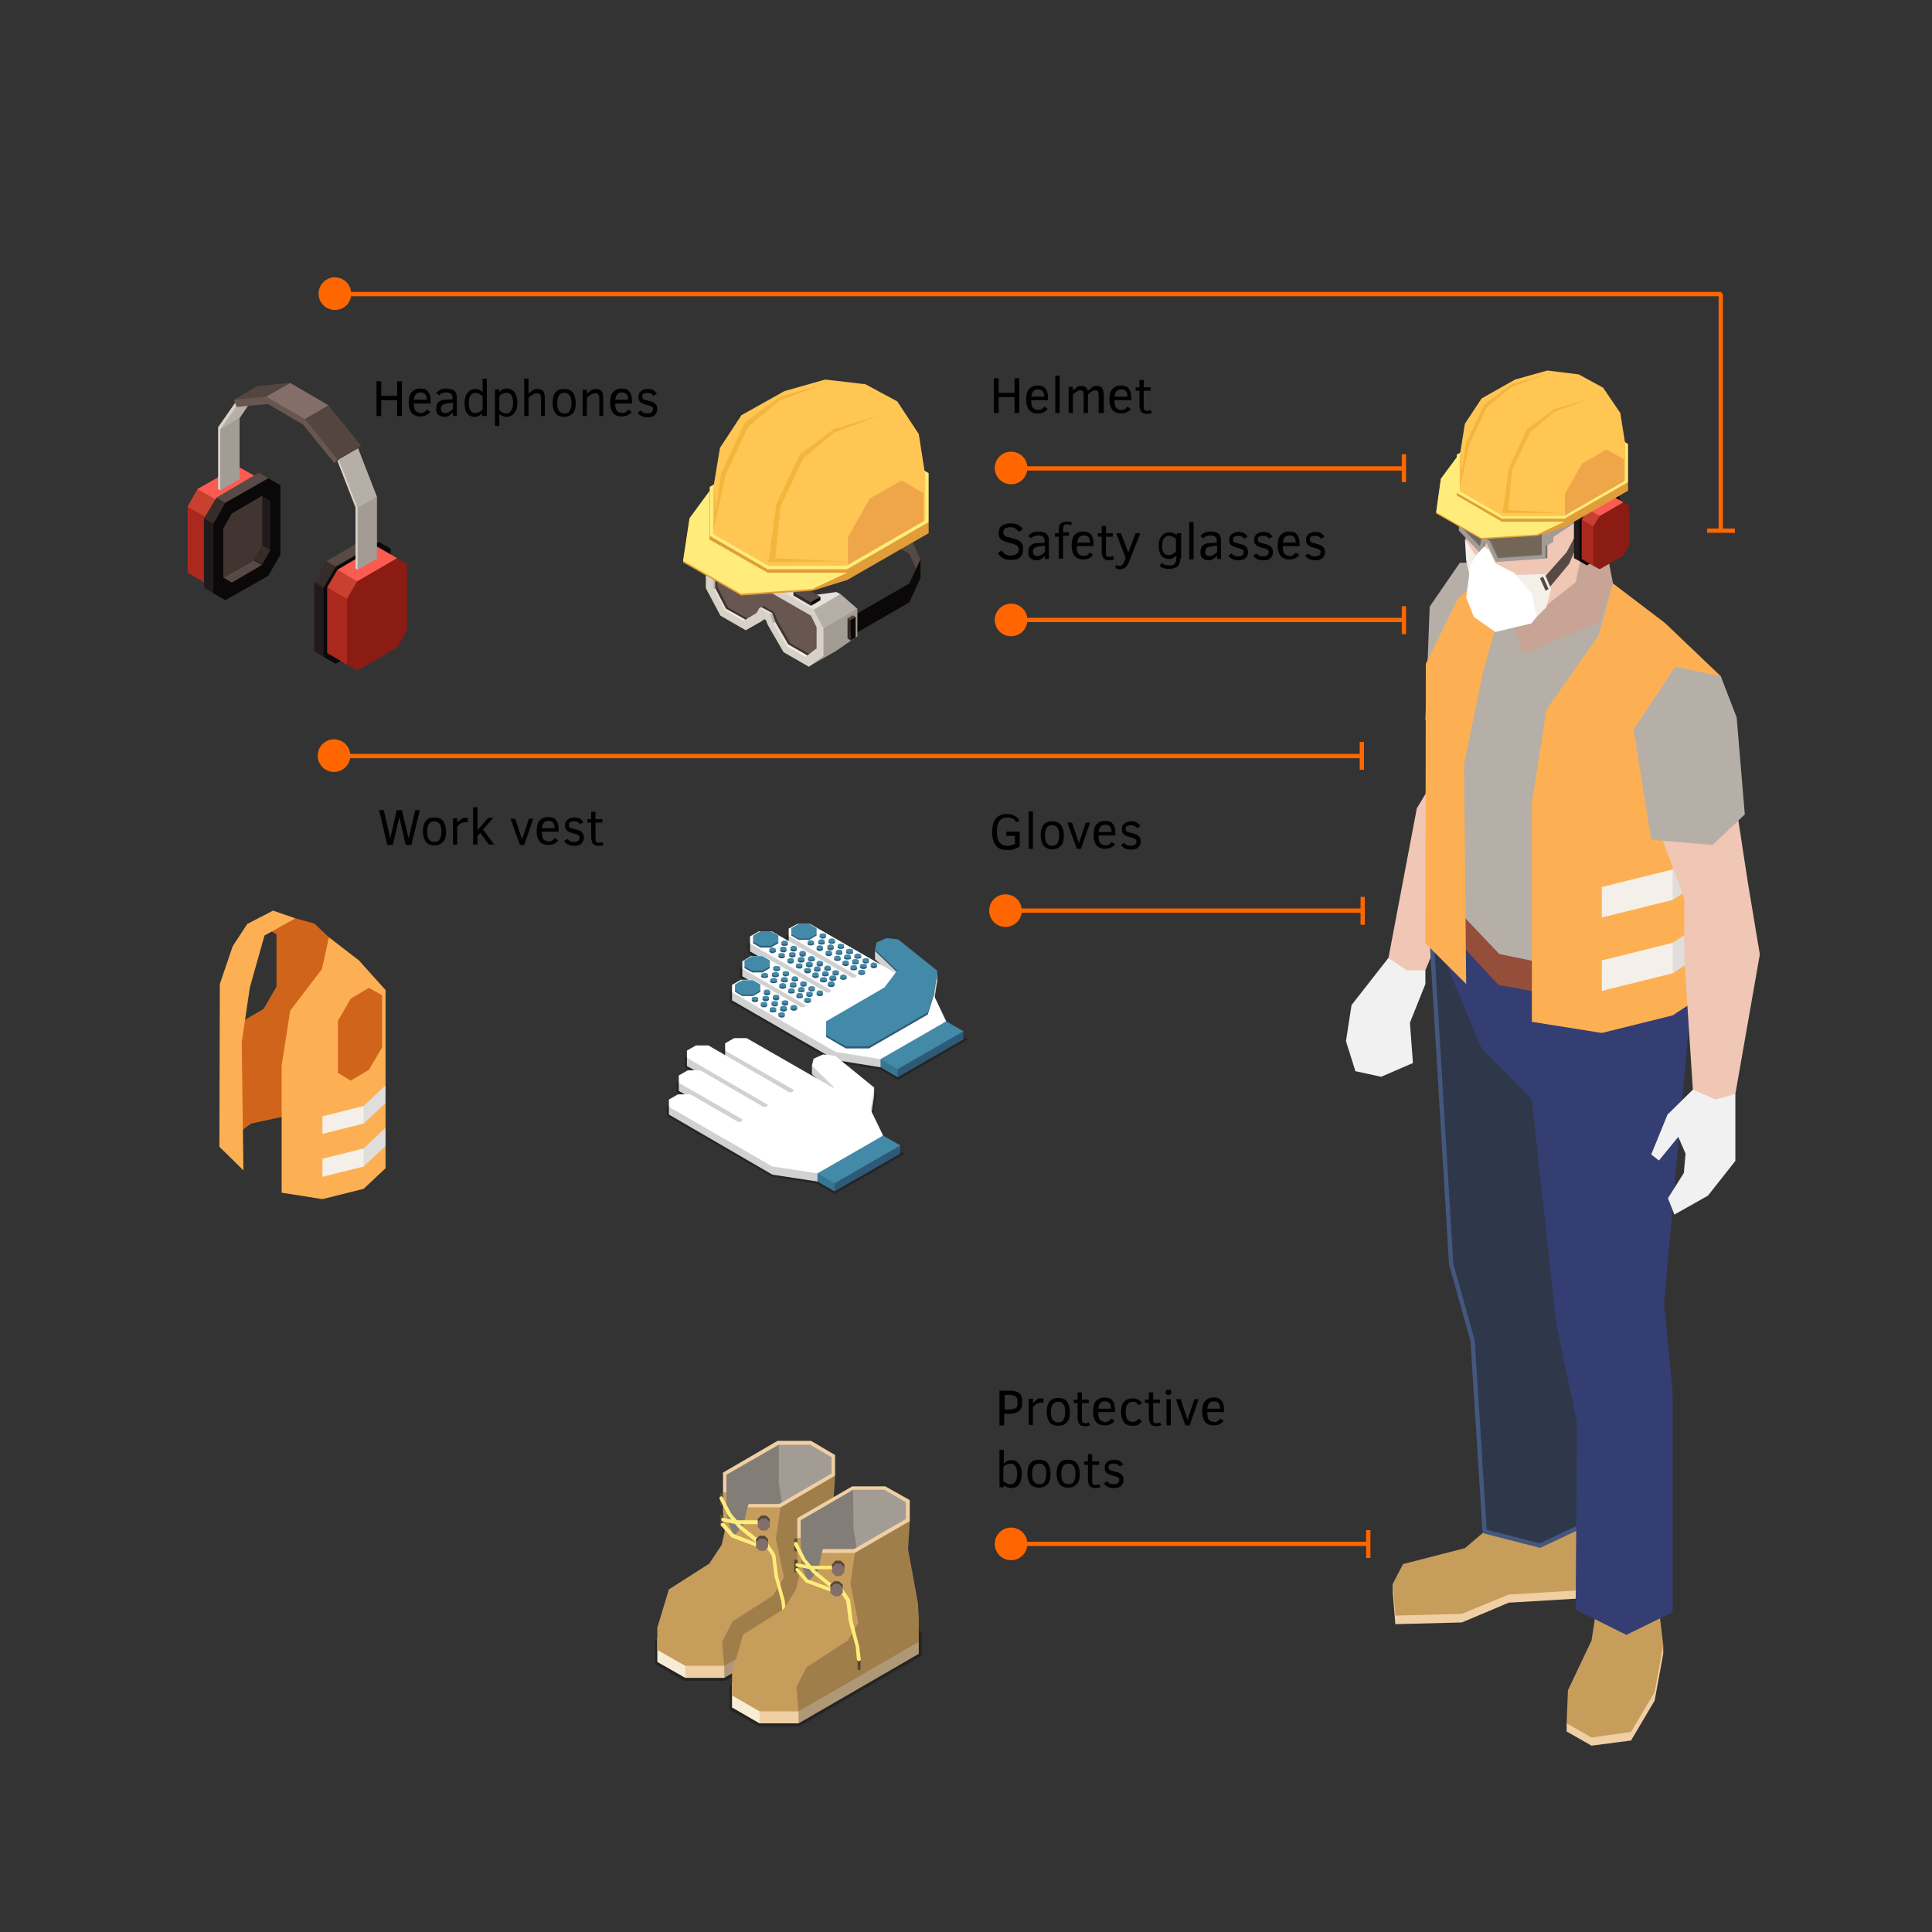 <svg xmlns="http://www.w3.org/2000/svg" xmlns:xlink="http://www.w3.org/1999/xlink" id="Layer_1" x="0px" y="0px" viewBox="0 0 450 450" style="enable-background:new 0 0 450 450;" xml:space="preserve"><rect x="0" y="0" width="450" height="450" fill="#333333" stroke="none"/><style type="text/css">	.st0{fill:#F1F1F1;}	.st1{fill:#F0C6B4;}	.st2{fill:#B5AFA7;}	.st3{fill:#EFCFA3;}	.st4{fill:#C79D5C;}	.st5{fill:#2F384A;stroke:#43577F;stroke-miterlimit:10;}	.st6{fill:#343E72;}	.st7{fill:#944E39;}	.st8{fill:#C7A495;}	.st9{fill:#FDB053;}	.st10{fill:#E0DEDC;}	.st11{fill:#F4EFE9;}	.st12{fill:#736656;}	.st13{fill:#6D6E71;}	.st14{fill:#A39C95;}	.st15{fill:#574943;}	.st16{fill:#FFFFFF;}	.st17{fill:#211A1A;}	.st18{fill:#362C29;}	.st19{fill:#0A0808;}	.st20{fill:#C84030;}	.st21{fill:#FA5C52;}	.st22{fill:#AB281F;}	.st23{fill:#8A1C14;}	.st24{fill:#E09D38;}	.st25{fill:#FFEC7A;}	.st26{fill:#FFC654;}	.st27{fill:#F2B63D;}	.st28{opacity:0.2;fill:#AB281F;}	.st29{fill:#685750;}	.st30{fill:#403531;}	.st31{fill:#E6E1DD;}	.st32{fill:#D8D1C7;}	.st33{opacity:0.3;}	.st34{fill:#F7EDD4;}	.st35{fill:#D9BE93;}	.st36{fill:#544540;}	.st37{opacity:0.2;}	.st38{fill:#836E69;}	.st39{fill:#D1D1D1;}	.st40{fill:#377691;}	.st41{fill:#2D5A78;}	.st42{fill:#428AA8;}	.st43{fill:#D1641B;}	.st44{fill:none;stroke:#FF6600;stroke-miterlimit:10;}	.st45{fill:#FF6600;}</style><polygon class="st0" points="323.4,223.1 314.8,234.1 313.5,242.5 315.7,249.5 321.7,250.8 329.1,247.6 328.4,238.2 332,229.2  332,226 328,223.5 "></polygon><polygon class="st1" points="333.6,182.3 330,188.3 323.4,223.1 327.6,226 332,226 344.1,196.8 345.2,188.3 "></polygon><polygon class="st2" points="340,131.1 353.8,130.6 356.2,142.9 354.5,165.5 346,171.3 332,167.8 333,141.3 "></polygon><polygon class="st3" points="324.4,368.9 324.4,370.9 325,378.3 340.5,377.9 351.4,373.3 368.1,372.3 369.7,363.8 369.7,361.9 "></polygon><polygon class="st3" points="377.4,398.9 364.9,401.4 364.9,403.3 370.7,406.6 379.9,405.4 385.4,396.1 387.4,385.2 387.4,383.2 "></polygon><polygon class="st4" points="347.9,354.9 341.2,360.6 326.8,364.3 324.4,368.9 325,376.3 340.5,375.9 351.4,371.4 368.1,370.4  369.7,361.9 367.2,353 "></polygon><polygon class="st5" points="333.6,221.2 338,294.4 343,312.3 345.8,356.7 358.7,360 369.3,355 361.9,229.2 338.3,218.2 "></polygon><polygon class="st4" points="371.9,374.3 370.7,382.1 365.2,393.7 364.9,401.4 370.7,404.7 379.9,403.4 385.4,394.1 387.4,383.2  386.3,373.8 "></polygon><polygon class="st6" points="334.1,217.9 345,244 356.8,256.1 362.5,308.4 367.3,331.2 367,374.9 378.8,380.8 389.6,375.5  389.6,324.4 387.6,303.5 394.4,227.6 366,217.9 338.1,211.3 "></polygon><polygon class="st7" points="336.4,208.4 336.1,215.5 349,229.4 374.6,234.1 389.6,229.7 389.6,217.5 "></polygon><polygon class="st8" points="374.4,129.2 375.7,135.9 376.9,141.6 373.4,149 354.2,156.9 349.2,142.3 355.1,131.9 374.7,124.7 "></polygon><polygon class="st2" points="351,141.5 354.7,152.4 372.3,145.1 375.7,135.9 380.5,148.1 387.6,219.7 367.6,226 349.2,222.2  336.1,208.4 340,149.9 344.3,140.2 "></polygon><polygon class="st9" points="349.9,140.4 345.4,156.7 341,178 341.5,229.2 332,219.7 332.1,154.6 339.7,139.2 347.5,132.9 "></polygon><polygon class="st9" points="375.7,135.9 372.3,148.1 360.2,165.3 356.8,187.1 356.8,238 373.1,240.6 389.6,236.5 396.9,231.7  400.8,157.5 387.8,145.1 "></polygon><g>	<g>		<polygon class="st10" points="396.9,204.8 389.6,209.6 387.6,207.5 389.6,202.5 396.9,197.7   "></polygon>		<polygon class="st11" points="389.6,209.6 373.1,213.7 373.1,206.6 389.6,202.5   "></polygon>	</g>	<g>		<polygon class="st10" points="396.9,221.9 389.6,226.7 387.6,224.6 389.6,219.6 396.9,214.8   "></polygon>		<polygon class="st11" points="389.6,226.7 373.1,230.8 373.1,223.7 389.6,219.6   "></polygon>	</g></g><polygon class="st7" points="376.9,116.3 376.9,121.5 374.4,129.2 373.7,126.7 372.3,117.7 "></polygon><polygon class="st1" points="341,123.5 344.7,142.5 348.5,145.1 356.8,143.7 367,135.6 368.1,130.5 373.7,126.7 374.6,119.3  372.9,116.6 "></polygon><g>	<polygon class="st12" points="340.3,117.2 346.3,122.6 359.6,123.9 359.6,129.7 348.7,130.5 346.6,126.3 345.5,125.6 344.9,128.3   340.3,123.5  "></polygon>	<path class="st13" d="M348.7,130.7l-2.1-4.3l-0.5-0.3l-0.7,2.9l-0.3,0.2l-0.4-1l-4.5-4.8v-6.2l-0.3-1l0.3-0.2l6.6,5.9l13.6,1.4v6.6  l-0.3,0.2l-0.4-0.2L348.7,130.7z M345.5,124.6l1.8,1.1l1.9,4l10.2-0.7v-5l-13-1.3l-5.3-4.8v5l3.9,4.1l0.4-1.7l-0.1-0.6L345.5,124.6  z"></path>	<polygon class="st14" points="372.4,118 361.8,125.1 361.3,124.3 361.8,122.8 372.4,117.2 374,117.2 375.1,119.6 374.9,120.6   374.1,120.9 373.2,118.1  "></polygon>	<polygon class="st14" points="361.8,126.2 360.1,127.2 359.8,125.2 360.1,123.5 361.8,122.5  "></polygon>	<path class="st14" d="M348.4,130.9l-2.1-4.3l-0.5-0.3l-0.7,2.9l-5.3-5.6v-7.4l6.6,5.9l13.6,1.4v6.6L348.4,130.9z M345.2,124.9  l1.8,1.1l1.9,4l10.2-0.7v-5l-13-1.3l-5.3-4.8v5l3.9,4.1L345.2,124.9z"></path></g><g>	<polygon class="st15" points="369.6,121.6 365.5,131.3 360.6,137.2 359.4,134.8 364.9,128.6 369.6,119.8  "></polygon>	<polygon class="st11" points="353.1,133.9 359.8,133.7 361.3,137.2 360.2,141.4 357.9,143.7 354.8,141.2  "></polygon>	<polygon class="st11" points="344.1,130.1 341.2,125.5 341.5,130.5 342.7,135.9  "></polygon>	<polygon class="st16" points="343.8,129.3 345.7,127.3 346.8,128.1 348.3,131.2 352.8,133.5 356.9,138.5 357.9,143.7 356.7,145.2   348.3,147.2 343.3,143.7 341.5,139.2 342.5,131.6  "></polygon>	<polygon class="st15" points="360.7,137.2 360,137.6 358.7,134.7 359.4,134.3  "></polygon></g><g>	<g>		<polygon class="st15" points="374.2,114 368.3,117.4 369.8,119.2 375.6,115.9 375.5,114.7   "></polygon>		<polygon class="st17" points="368.9,123.2 367.9,130.7 366.6,130 366.6,120.3 368.2,120.8   "></polygon>		<polygon class="st18" points="369.6,120 367.9,121.1 366.6,120.3 368.3,117.4 369.6,118.2   "></polygon>		<polygon class="st19" points="375.5,114.7 369.6,118.2 367.9,121.1 367.9,130.7 369.6,131.7 375.5,128.3 377.2,125.3 377.2,115.7      "></polygon>	</g>	<g>		<polygon class="st20" points="373.5,120.2 369.8,118.6 368.4,121 371.6,123.6   "></polygon>		<polygon class="st21" points="375.3,120.1 372.6,120.2 369.8,118.6 375.3,115.4 378.1,117   "></polygon>		<polygon class="st22" points="371.1,131.8 368.4,130.2 368.4,121 371.1,122.6 371.8,126.8   "></polygon>		<polygon class="st23" points="379.5,117.8 378.1,117 372.6,120.2 371.1,122.6 371.1,131.8 372.6,132.6 378.1,129.4 379.5,127      "></polygon>	</g></g><g>	<polygon class="st24" points="349.8,113 339.3,114.8 339.3,116.8 349.8,122.8 364.2,122.8 364.4,122.8 379.2,114.3 379.2,112.3   364.4,113  "></polygon>	<polygon class="st25" points="349.8,99.8 339.3,105.9 339.3,114.8 349.8,120.8 364.2,120.8 364.4,120.8 379.2,112.3 379.2,103.4   368.7,97.3  "></polygon>	<g>		<polygon class="st24" points="349.8,122.8 339.3,116.8 339.3,107.9 335.9,111.6 335.6,111.5 335.6,111.8 334.6,119.1 334.5,119.3    334.5,119.6 345,125.6 358,124.8 364.4,122.8 364.4,121.5 360.5,122.3   "></polygon>		<polygon class="st25" points="339.3,115.4 339.3,106.5 335.6,111.5 334.5,119.3 345,125.3 358,124.5 364.4,121.5 349.8,121.5      "></polygon>	</g>	<polygon class="st26" points="350,100.4 340,106.2 340,114.4 350,120.2 364.2,120.2 378.6,111.9 378.6,103.7 368.5,97.9  "></polygon>	<polygon class="st26" points="373.4,90.3 367.7,87.2 360.4,86.3 357.1,107.6 378.6,103.7 377.4,96.2  "></polygon>	<polygon class="st26" points="352.9,88.4 345.1,92.8 341.2,98.7 340,106.2 360.5,107.6 360.4,86.3  "></polygon>	<polygon class="st27" points="356.4,100.7 362,95.9 370.5,92.8 362,95.3 355.7,99.9 351.4,109.1 350,119.5 364.1,119.5   351.3,118.8 352.2,109.4  "></polygon>	<g>		<polygon class="st27" points="340,113.8 340.5,110.6 340.3,105.7   "></polygon>		<polygon class="st27" points="345.7,94.2 341.4,103.3 340,113.8 342.2,103.6 346.3,94.9 352,90.2 360.5,87 352,89.5   "></polygon>	</g>	<polygon class="st28" points="368.5,108 364.5,115 364.5,120.1 378.3,112.1 378.3,107 374.2,104.7  "></polygon></g><polygon class="st0" points="394.3,253.8 388.4,259.6 384.6,268.9 386.4,270.3 390.9,264.8 392.6,268.7 392.2,273.2 388.5,279.1  390,282.9 397.8,278.5 404.2,270.4 404.2,254.8 "></polygon><polygon class="st1" points="386.9,194.7 392.3,209.3 392.3,223.1 394.3,253.8 399.6,256.1 404.2,254.8 409.9,222.3 407.1,205.5  404.9,191.1 397.7,187.1 "></polygon><polygon class="st2" points="390.2,155.3 400.8,157.5 404.5,167.1 406.4,189.7 398.9,196.8 384.6,195.6 380.5,169.9 "></polygon><g>	<g>		<g>			<polygon class="st15" points="213.8,133.4 211.8,129 204.6,124.8 194.8,123.3 184.9,124.8 172.5,132 172.5,127.6 184.9,120.4     194.8,118.9 204.6,120.4 211.8,124.6 214.4,130.3    "></polygon>			<polygon class="st19" points="214.4,134.6 211.8,140.3 199.3,147.5 199.3,143.1 211.8,135.9 214.4,130.3    "></polygon>		</g>		<polygon class="st29" points="165.3,131.2 167.1,129.9 189,142.6 190.8,146.4 190.8,152.1 188,154.1 182.7,151 179.2,145.2    178.9,143.8 177.2,142.8 176.7,143.9 173.5,145.7 168.2,142.6 165.3,137.1   "></polygon>		<g>			<polygon class="st30" points="184.1,149.8 181.1,144.6 180.3,142.6 177.8,141.1 177.3,141.4 178.6,142.7 180.2,144.7     183.3,150.1 188.1,153 188.6,152.4    "></polygon>			<polygon class="st30" points="167.1,136.7 167.1,131.7 168.2,130.7 168.1,130.7 167.8,130.7 166.4,131.9 166.4,137.3     168.7,141.8 173.6,144.6 174.2,144.1 169.6,141.5    "></polygon>		</g>		<g>			<polygon class="st11" points="183.6,150.1 188.1,152.7 187.6,153.3 182.8,150.4 183.3,150    "></polygon>			<polygon class="st11" points="169.1,141.8 173.6,144.3 173.1,144.9 168.2,142 168.7,141.6    "></polygon>			<polygon class="st2" points="166.6,137 166.6,132 167.7,131 167.6,130.9 167.3,130.9 165.9,132.2 165.9,137.5 166.4,137.3    "></polygon>			<polygon class="st31" points="166.6,137 169.1,141.8 168.6,142 167.2,140.3 166.1,137.3    "></polygon>			<polygon class="st31" points="180.6,144.9 183.6,150.1 183.1,150.4 182.4,149.9 179.7,145 180.4,144.6    "></polygon>			<polygon class="st2" points="179.9,142.8 180.6,144.9 180.1,145.2 179,143 179.5,142.9    "></polygon>			<polygon class="st31" points="176.8,141.7 177.3,141.4 179.9,142.8 179.4,143.1 178.1,143    "></polygon>		</g>		<polygon class="st14" points="188.3,155.3 194.6,151.7 199.7,148.2 199.4,148.2 191.5,152.5 188.6,154.7   "></polygon>		<polygon class="st14" points="199.7,141.8 199.7,148.2 191.7,152.8 191.1,146.1   "></polygon>		<g>			<polygon class="st18" points="198.2,144.4 198.1,149.2 197.4,148.7 197.4,144    "></polygon>			<polygon class="st15" points="198.6,143.3 199.3,143.7 198.7,144.4 198.1,144.4 197.4,144    "></polygon>			<polygon class="st19" points="199.3,148.5 199.3,143.7 198.1,144.4 198.1,149.2    "></polygon>		</g>		<polygon class="st2" points="195.8,138.4 199.7,141.8 191.7,146.4 190.7,144.7 189.2,142 189.8,141.6   "></polygon>		<polygon class="st14" points="171.9,128.2 173.9,125.8 173.9,126.9 172.7,129.8   "></polygon>		<polygon class="st31" points="166.6,128.8 172.9,125.2 173.9,125.8 172.7,128.7 189.7,138.6 194.8,137.9 195.8,138.4 189.5,142    185.8,140.6 169.1,130.9   "></polygon>		<g>			<g>				<polygon class="st18" points="189,140.2 184.8,137.8 184.8,138.7 188.9,141.1     "></polygon>				<polygon class="st19" points="191.1,139.8 191.1,139 189.7,139.6 188.9,140.2 188.9,141.1     "></polygon>				<polygon class="st15" points="184.8,137.8 188.9,140.2 191.1,139 186.9,136.6     "></polygon>			</g>			<g>				<polygon class="st18" points="172.3,130.6 168.1,128.2 168.1,129.1 172.2,131.5     "></polygon>				<polygon class="st19" points="174.4,130.2 174.4,129.4 173.1,130 172.2,130.6 172.2,131.5     "></polygon>				<polygon class="st15" points="168.1,128.2 172.2,130.6 174.4,129.4 170.3,127     "></polygon>			</g>		</g>		<polygon class="st14" points="177.4,144.7 178.3,144.2 178,143.7 177.2,144.1   "></polygon>		<path class="st32" d="M189.5,142l-22.9-13.2l-2.2,1.8v6.4l3.4,6.4l5.9,3.4l3.7-2.1l0.4-0.6l0.6,0.3l0.4,1.1l3.7,6.4l5.9,3.4   l3.4-2.5v-6.4L189.5,142z M190.1,151.1l-2.5,1.9l-4.5-2.6l-3-5.3l-0.7-2l-2.5-1.5l-0.7,1.2l-3,1.8l-4.5-2.6l-2.5-4.8v-5l1.3-1.1   l21.4,12.3l1.3,2.7V151.1z"></path>	</g>	<g>		<polygon class="st24" points="178.8,122.5 165.3,124.8 165.3,127.4 178.8,135.1 197.1,135.1 197.3,135.1 216.3,124.2 216.3,121.6    197.3,122.5   "></polygon>		<polygon class="st25" points="178.8,105.7 165.3,113.4 165.3,124.8 178.8,132.6 197.1,132.6 197.3,132.6 216.3,121.6 216.3,110.2    202.9,102.5   "></polygon>		<g>			<polygon class="st24" points="178.8,135.1 165.3,127.4 165.3,116 161,120.8 160.6,120.7 160.6,121.1 159.2,130.4 159.1,130.6     159.1,131 172.6,138.7 189.2,137.6 197.3,135.1 197.3,133.4 192.4,134.5    "></polygon>			<polygon class="st25" points="165.3,125.7 165.3,114.3 160.6,120.7 159.1,130.6 172.6,138.3 189.2,137.2 197.3,133.4     178.8,133.4    "></polygon>		</g>		<polygon class="st26" points="179,106.5 166.1,113.9 166.1,124.4 179,131.8 197.1,131.8 215.5,121.2 215.5,110.7 202.7,103.3      "></polygon>		<polygon class="st26" points="209,93.5 201.6,89.5 192.2,88.4 188.1,115.6 215.5,110.7 214,101.1   "></polygon>		<polygon class="st26" points="182.7,91.1 172.7,96.7 167.7,104.3 166.1,113.9 192.4,115.6 192.2,88.4   "></polygon>		<polygon class="st27" points="187.1,106.8 194.3,100.7 205.2,96.7 194.3,99.9 186.3,105.8 180.8,117.5 179,130.9 197,130.8    180.6,130 181.8,118   "></polygon>		<g>			<polygon class="st27" points="166.2,123.5 166.8,119.5 166.5,113.2    "></polygon>			<polygon class="st27" points="173.5,98.4 168,110.1 166.2,123.5 169,110.6 174.3,99.4 181.5,93.3 192.3,89.3 181.5,92.5    "></polygon>		</g>		<polygon class="st28" points="202.6,116.1 197.5,125.1 197.5,131.6 215.1,121.4 215.1,114.9 210,111.9   "></polygon>	</g></g><g>	<g>		<polygon class="st33" points="152.6,382.1 152.6,387.6 159.3,391.5 168.9,391.5 197.4,375.1 197.4,369.6 190.6,365.7 181.1,365.7      "></polygon>		<g>			<polygon class="st34" points="153.1,381.5 153.1,387.1 159.6,390.8 160.6,388.4 158.2,382.7    "></polygon>			<polygon class="st35" points="166.6,387.8 168.7,390.8 196.7,374.6 196.7,371.8 193.4,372.5    "></polygon>			<polygon class="st3" points="168.7,388 163.6,387 159.6,388 159.6,390.8 168.7,390.8    "></polygon>		</g>		<rect x="167.7" y="347.8" class="st36" width="1" height="2.9"></rect>		<rect x="167.7" y="352.8" class="st36" width="1" height="2.9"></rect>		<polygon class="st4" points="153.1,379.1 153.1,384.3 159.6,388 168.7,388 196.7,371.8 196.7,366.6 190.3,362.9 181.2,362.9   "></polygon>		<polygon class="st14" points="168.8,351.6 168.8,343.4 181.2,336.1 188.8,336.1 194.1,339.2 194.1,344.8 178.3,357.9 170.5,358.7    168.8,354.4   "></polygon>		<polygon class="st37" points="181.4,336.5 181.4,345.4 182.7,353.5 170.9,357.9 169.4,356 168.8,353.5 168.8,343.2 180.6,336.5      "></polygon>		<polygon class="st4" points="153.1,379.1 155.8,370.2 165.2,364.2 168.1,359.8 168.8,356.7 170.9,357.9 181.7,356.7 194.1,350.2    196.5,362.9 196.7,366.6 174.7,376.3   "></polygon>		<polygon class="st4" points="168.4,347.6 168.4,352 168.8,356.7 169.4,357.6 170.9,357.9 169.5,354.3 169.2,351.9 169.2,347.6    168.8,347.2   "></polygon>		<polygon class="st4" points="194.5,343.7 194.1,350.2 193.3,352.6 183.4,358.5 174.9,359.9 170.9,357.9 173.2,355.1 174.1,351.1    174.9,350.8 181.7,350.6 194.1,343.4   "></polygon>		<polygon class="st37" points="181.8,351.1 180.7,358.4 182.6,367.4 180.1,371.6 170.6,377.7 168.2,382.4 168.7,388 168.7,390.8    196.7,374.6 196.7,371.8 196.7,366.6 196.5,362.9 194.1,350.2 194.5,343.7 192.9,344.1 184.4,349   "></polygon>		<g>			<polygon class="st25" points="176.5,359.6 172,355.9 169.5,352.9 167.6,349.1 167.6,348.7 168,348.5 168.3,348.7 170.3,352.5     172.6,355.3 177.1,358.9    "></polygon>			<polygon class="st25" points="176.3,360.3 170.4,358.1 167.9,355.3 167.9,354.9 168.2,354.7 168.6,354.7 170.9,357.3     176.6,359.5    "></polygon>			<polygon class="st25" points="176.6,355 171.4,355 168.3,354.4 168,354.1 168,353.8 168.2,353.5 171.4,354.1 176.6,354.1    "></polygon>		</g>		<g>			<g>				<polygon class="st30" points="183,376.1 183,378.4 182.8,378.5 182.8,376.2     "></polygon>				<polygon class="st36" points="182.8,376.3 182.8,378.5 182.6,378.5 182.4,376.1     "></polygon>				<polygon class="st29" points="182.6,376.3 182.6,378.5 182.4,378.4 182.4,376.1     "></polygon>				<polygon class="st38" points="182.4,376 182.4,376.1 182.6,376.3 182.8,376.3 183,376.1 183,376 182.8,375.9 182.6,375.9          "></polygon>			</g>			<polygon class="st25" points="182.3,376.1 182,373 180.4,367.2 179.8,362.4 178,359.7 178.7,359.2 180.6,362.1 181.2,367     182.8,372.9 183.1,376.1 182.9,376.4 182.5,376.4    "></polygon>		</g>		<g>			<g>				<polygon class="st36" points="177.3,353 176.5,353.8 176.5,354.5 177.3,354.7 178.5,354.7 179.3,354.5 179.3,353.8 178.5,353          "></polygon>				<polygon class="st38" points="177.3,353.7 176.5,354.5 176.5,355.7 177.3,356.5 178.5,356.5 179.3,355.7 179.3,354.5      178.5,353.7     "></polygon>			</g>			<g>				<polygon class="st36" points="176.9,357.7 176.1,358.5 176.1,359.2 176.9,359.4 178.1,359.4 178.9,359.2 178.9,358.5      178.1,357.7     "></polygon>				<polygon class="st38" points="176.9,358.4 176.1,359.2 176.1,360.4 176.9,361.2 178.1,361.2 178.9,360.4 178.9,359.2      178.1,358.4     "></polygon>			</g>		</g>		<polygon class="st3" points="181.8,351.1 174.1,351.1 174.4,350.3 181.5,350.3 193.7,343.2 193.7,339.4 188.7,336.5 181.4,336.5    169.2,343.5 169.2,347.6 168.4,347.6 168.4,343 181.1,335.6 188.9,335.6 194.5,338.9 194.5,343.7   "></polygon>	</g>	<g>		<polygon class="st33" points="169.9,392.7 169.9,398.2 176.7,402.1 186.2,402.1 214.7,385.6 214.7,380.1 208,376.2 198.4,376.2      "></polygon>		<g>			<polygon class="st34" points="170.5,392.1 170.5,397.7 176.9,401.4 177.9,399 175.5,393.2    "></polygon>			<polygon class="st35" points="184,398.3 186,401.4 214,385.2 214,382.4 210.7,383.1    "></polygon>			<polygon class="st3" points="186,398.6 180.9,397.6 176.9,398.6 176.9,401.4 186,401.4    "></polygon>		</g>		<rect x="185" y="358.4" class="st36" width="1" height="2.9"></rect>		<rect x="185" y="363.3" class="st36" width="1" height="2.9"></rect>		<polygon class="st4" points="170.5,389.6 170.5,394.9 176.9,398.6 186,398.6 214,382.4 214,377.1 207.6,373.4 198.5,373.4   "></polygon>		<polygon class="st14" points="186.1,362.2 186.1,353.9 198.5,346.6 206.1,346.6 211.5,349.7 211.5,355.4 195.6,368.5 187.9,369.3    186.1,364.9   "></polygon>		<polygon class="st37" points="198.7,347 198.8,356 200.1,364.1 188.2,368.5 186.8,366.6 186.1,364.1 186.1,353.7 197.9,347   "></polygon>		<polygon class="st4" points="170.5,389.6 173.1,380.7 182.5,374.8 185.4,370.3 186.1,367.3 188.2,368.5 199,367.2 211.5,360.8    213.8,373.4 214,377.1 192,386.8   "></polygon>		<polygon class="st4" points="185.7,358.2 185.7,362.6 186.1,367.3 186.8,368.2 188.2,368.5 186.8,364.9 186.6,362.5 186.5,358.2    186.1,357.7   "></polygon>		<polygon class="st4" points="211.9,354.3 211.5,360.8 210.6,363.1 200.8,369 192.3,370.4 188.2,368.5 190.6,365.7 191.4,361.7    192.3,361.3 199,361.2 211.5,353.9   "></polygon>		<polygon class="st37" points="199.1,361.7 198.1,368.9 199.9,378 197.5,382.1 187.9,388.3 185.5,392.9 186,398.6 186,401.4    214,385.2 214,382.4 214,377.1 213.8,373.4 211.5,360.8 211.9,354.3 210.2,354.7 201.8,359.6   "></polygon>		<g>			<polygon class="st25" points="193.9,370.2 189.3,366.4 186.9,363.5 184.9,359.7 185,359.3 185.3,359.1 185.7,359.3 187.6,363.1     190,365.9 194.4,369.5    "></polygon>			<polygon class="st25" points="193.7,370.8 187.7,368.6 185.3,365.8 185.3,365.4 185.5,365.2 185.9,365.3 188.2,367.9 194,370        "></polygon>			<polygon class="st25" points="194,365.5 188.7,365.5 185.6,364.9 185.3,364.7 185.3,364.3 185.6,364.1 188.8,364.7 194,364.7        "></polygon>		</g>		<g>			<g>				<polygon class="st30" points="200.4,386.7 200.4,388.9 200.2,389 200.1,386.8     "></polygon>				<polygon class="st36" points="200.2,386.8 200.2,389 199.9,389 199.7,386.7     "></polygon>				<polygon class="st29" points="199.9,386.8 199.9,389 199.7,388.9 199.7,386.7     "></polygon>				<polygon class="st38" points="199.7,386.6 199.7,386.7 199.9,386.8 200.2,386.8 200.4,386.7 200.4,386.6 200.2,386.4      199.9,386.4     "></polygon>			</g>			<polygon class="st25" points="199.6,386.6 199.3,383.5 197.7,377.7 197.1,372.9 195.4,370.3 196.1,369.8 198,372.6 198.6,377.6     200.1,383.4 200.5,386.6 200.2,386.9 199.9,386.9    "></polygon>		</g>		<g>			<g>				<polygon class="st36" points="194.6,363.5 193.8,364.4 193.8,365.1 194.6,365.2 195.8,365.2 196.7,365.1 196.7,364.4      195.8,363.5     "></polygon>				<polygon class="st38" points="194.6,364.2 193.8,365.1 193.8,366.2 194.6,367.1 195.8,367.1 196.7,366.2 196.7,365.1      195.8,364.2     "></polygon>			</g>			<g>				<polygon class="st36" points="194.3,368.3 193.4,369.1 193.4,369.8 194.3,370 195.4,370 196.3,369.8 196.3,369.1 195.4,368.3          "></polygon>				<polygon class="st38" points="194.3,368.9 193.4,369.8 193.4,371 194.3,371.8 195.4,371.8 196.3,371 196.3,369.8 195.4,368.9          "></polygon>			</g>		</g>		<polygon class="st3" points="199.1,361.7 191.4,361.7 191.7,360.8 198.9,360.8 211,353.8 211,349.9 206,347 198.7,347    186.5,354.1 186.5,358.2 185.7,358.2 185.7,353.6 198.5,346.2 206.2,346.2 211.9,349.4 211.9,354.3   "></polygon>	</g></g><g>	<g>		<polygon class="st33" points="209.1,251.5 204.9,249.1 194.4,247.4 170,233.3 170,231 172.5,229.6 175.5,229.6 172.3,227.7    172.3,225.5 174.8,224.1 177.9,224.1 174.2,221.9 174.2,219.7 176.7,218.2 179.8,218.2 183.1,220.2 183.1,217.9 185.6,216.5    188.8,216.5 217.9,233.3 220.8,239.4 225.4,242.1   "></polygon>		<g>			<polygon class="st39" points="217.5,233.7 218.3,228.5 218.3,226.6 206.5,220.9 203.8,221.5 203.8,223.4 209,228.4 208.8,228.7     188.7,217 185.7,217 183.7,218 183.7,219.9 199.5,229.1 199.5,229.4 199.1,229.6 198.5,229.6 179.7,218.8 176.8,218.8     174.7,219.8 174.7,221.6 193.5,232.5 193.5,232.8 193.1,233.1 192.6,233.1 177.8,224.6 174.9,224.6 172.9,225.6 172.9,227.4     187.6,236 187.6,236.3 187.2,236.5 186.6,236.5 175.5,230.1 172.6,230.1 170.5,231.1 170.5,233 194.6,246.9 205.1,248.6     220.4,239.8    "></polygon>		</g>		<polygon class="st16" points="185.7,215.2 183.7,216.3 183.7,218 199.5,227.2 199.5,227.5 199.1,227.7 198.5,227.7 179.7,216.9    176.8,216.9 174.7,218.1 174.7,219.8 193.5,230.6 193.5,231 193.1,231.2 192.6,231.2 177.8,222.7 174.9,222.7 172.9,223.9    172.9,225.6 187.6,234.1 187.6,234.4 187.2,234.6 186.6,234.6 175.5,228.2 172.6,228.2 170.5,229.4 170.5,231.1 194.6,245    205.1,246.7 220.4,237.9 217.5,231.8 188.7,215.2   "></polygon>		<g>			<polygon class="st40" points="209.1,250.9 210.4,248.2 205.1,246.7 205.1,248.6    "></polygon>			<polygon class="st41" points="209.1,250.9 224.4,242.1 224.4,240.2 216.6,243.4 209.1,249    "></polygon>			<polygon class="st42" points="209.1,249 224.4,240.2 220.4,237.9 205.1,246.7    "></polygon>		</g>		<g>			<polygon class="st41" points="206.5,219 203.8,221.1 203.8,221.5 209,226.5 208.8,226.8 206,230.5 192.4,241.1 192.4,241.5     197,244.2 202.4,244.2 216.1,236.3 217.5,231.8 218.3,226.6 218.3,226.1    "></polygon>			<polygon class="st42" points="206.5,218.5 204.2,219.5 203.8,221.1 209,226.1 208.8,226.3 206,230 192.4,237.9 192.4,241.1     197,243.7 202.4,243.7 216.1,235.8 217.5,231.4 218.3,226.1 209.2,218.8    "></polygon>		</g>		<g>			<polygon class="st41" points="184.3,217.6 184.3,217.9 186,218.9 188.5,218.9 190.2,217.9 190.2,217.6    "></polygon>			<polygon class="st42" points="186,215.2 184.3,216.2 184.3,217.6 186,218.6 188.5,218.6 190.2,217.6 190.2,216.2 188.5,215.2        "></polygon>		</g>		<g>			<g>				<polygon class="st41" points="193,219.2 193,219.6 193.4,219.8 194.1,219.8 194.5,219.6 194.5,219.2     "></polygon>				<polygon class="st42" points="193,218.9 193,219.2 193.4,219.5 194.1,219.5 194.5,219.2 194.5,218.9 194.1,218.6 193.4,218.6          "></polygon>			</g>			<g>				<polygon class="st41" points="190.6,219.4 190.6,219.8 191,220 191.7,220 192.1,219.8 192.1,219.4     "></polygon>				<polygon class="st42" points="190.6,219.1 190.6,219.4 191,219.7 191.7,219.7 192.1,219.4 192.1,219.1 191.7,218.8 191,218.8          "></polygon>			</g>			<g>				<polygon class="st41" points="190.9,218 190.9,218.3 191.3,218.6 192,218.6 192.4,218.3 192.4,218     "></polygon>				<polygon class="st42" points="190.9,217.6 190.9,218 191.3,218.3 192,218.3 192.4,218 192.4,217.6 192,217.4 191.3,217.4          "></polygon>			</g>			<g>				<polygon class="st41" points="188.1,219.6 188.1,220 188.5,220.2 189.1,220.2 189.6,220 189.6,219.6     "></polygon>				<polygon class="st42" points="188.1,219.3 188.1,219.6 188.5,219.9 189.1,219.9 189.6,219.6 189.6,219.3 189.1,219 188.5,219          "></polygon>			</g>			<g>				<polygon class="st41" points="192.7,220.7 192.7,221 193.1,221.3 193.8,221.3 194.2,221 194.2,220.7     "></polygon>				<polygon class="st42" points="192.7,220.3 192.7,220.7 193.1,220.9 193.8,220.9 194.2,220.7 194.2,220.3 193.8,220 193.1,220          "></polygon>			</g>			<g>				<polygon class="st41" points="190.2,220.9 190.2,221.2 190.6,221.5 191.2,221.5 191.7,221.2 191.7,220.9     "></polygon>				<polygon class="st42" points="190.2,220.5 190.2,220.9 190.6,221.1 191.2,221.1 191.7,220.9 191.7,220.5 191.2,220.2      190.6,220.2     "></polygon>			</g>			<g>				<polygon class="st41" points="192.3,222.1 192.3,222.4 192.7,222.7 193.3,222.7 193.8,222.4 193.8,222.1     "></polygon>				<polygon class="st42" points="192.3,221.7 192.3,222.1 192.7,222.3 193.3,222.3 193.8,222.1 193.8,221.7 193.3,221.4      192.7,221.4     "></polygon>			</g>			<g>				<polygon class="st41" points="195.1,220.4 195.1,220.8 195.5,221 196.2,221 196.6,220.8 196.6,220.4     "></polygon>				<polygon class="st42" points="195.1,220.1 195.1,220.4 195.5,220.7 196.2,220.7 196.6,220.4 196.6,220.1 196.2,219.8      195.5,219.8     "></polygon>			</g>			<g>				<polygon class="st41" points="194.7,221.8 194.7,222.2 195.2,222.4 195.8,222.4 196.2,222.2 196.2,221.8     "></polygon>				<polygon class="st42" points="194.7,221.5 194.7,221.8 195.2,222.1 195.8,222.1 196.2,221.8 196.2,221.5 195.8,221.2      195.2,221.2     "></polygon>			</g>			<g>				<polygon class="st41" points="194.3,223.2 194.3,223.6 194.7,223.8 195.4,223.8 195.8,223.6 195.8,223.2     "></polygon>				<polygon class="st42" points="194.3,222.9 194.3,223.2 194.7,223.5 195.4,223.5 195.8,223.2 195.8,222.9 195.4,222.6      194.7,222.6     "></polygon>			</g>			<g>				<polygon class="st41" points="197.1,221.6 197.1,222 197.6,222.2 198.2,222.2 198.7,222 198.7,221.6     "></polygon>				<polygon class="st42" points="197.1,221.2 197.1,221.6 197.6,221.9 198.2,221.9 198.7,221.6 198.7,221.2 198.2,221 197.6,221          "></polygon>			</g>			<g>				<polygon class="st41" points="196.6,222.9 196.6,223.3 197.1,223.5 197.7,223.5 198.2,223.3 198.2,222.9     "></polygon>				<polygon class="st42" points="196.6,222.6 196.6,222.9 197.1,223.2 197.7,223.2 198.2,222.9 198.2,222.6 197.7,222.3      197.1,222.3     "></polygon>			</g>			<g>				<polygon class="st41" points="199,222.7 199,223.1 199.5,223.3 200.1,223.3 200.6,223.1 200.6,222.7     "></polygon>				<polygon class="st42" points="199,222.4 199,222.7 199.5,223 200.1,223 200.6,222.7 200.6,222.4 200.1,222.1 199.5,222.1          "></polygon>			</g>			<g>				<polygon class="st41" points="196.2,224.4 196.2,224.7 196.7,225 197.3,225 197.7,224.7 197.7,224.4     "></polygon>				<polygon class="st42" points="196.2,224 196.2,224.4 196.7,224.6 197.3,224.6 197.7,224.4 197.7,224 197.3,223.7 196.7,223.7          "></polygon>			</g>			<g>				<polygon class="st41" points="198.5,224 198.5,224.4 198.9,224.6 199.6,224.6 200,224.4 200,224     "></polygon>				<polygon class="st42" points="198.5,223.6 198.5,224 198.9,224.3 199.6,224.3 200,224 200,223.6 199.6,223.4 198.9,223.4          "></polygon>			</g>			<g>				<polygon class="st41" points="200.9,223.8 200.9,224.1 201.4,224.4 202,224.4 202.4,224.1 202.4,223.8     "></polygon>				<polygon class="st42" points="200.9,223.4 200.9,223.8 201.4,224.1 202,224.1 202.4,223.8 202.4,223.4 202,223.2 201.4,223.2          "></polygon>			</g>			<g>				<polygon class="st41" points="198.1,225.4 198.1,225.8 198.5,226 199.2,226 199.6,225.8 199.6,225.4     "></polygon>				<polygon class="st42" points="198.1,225.1 198.1,225.4 198.5,225.7 199.2,225.7 199.6,225.4 199.6,225.1 199.2,224.8      198.5,224.8     "></polygon>			</g>			<g>				<polygon class="st41" points="200.3,225.1 200.3,225.4 200.8,225.7 201.4,225.7 201.9,225.4 201.9,225.1     "></polygon>				<polygon class="st42" points="200.3,224.7 200.3,225.1 200.8,225.3 201.4,225.3 201.9,225.1 201.9,224.7 201.4,224.5      200.8,224.5     "></polygon>			</g>			<g>				<polygon class="st41" points="202.8,224.9 202.8,225.2 203.2,225.5 203.8,225.5 204.3,225.2 204.3,224.9     "></polygon>				<polygon class="st42" points="202.8,224.5 202.8,224.9 203.2,225.1 203.8,225.1 204.3,224.9 204.3,224.5 203.8,224.2      203.2,224.2     "></polygon>			</g>			<g>				<polygon class="st41" points="199.9,226.5 199.9,226.8 200.4,227.1 201,227.1 201.5,226.8 201.5,226.5     "></polygon>				<polygon class="st42" points="199.9,226.1 199.9,226.5 200.4,226.8 201,226.8 201.5,226.5 201.5,226.1 201,225.9 200.4,225.9          "></polygon>			</g>		</g>		<g>			<polygon class="st41" points="173.4,225.1 173.4,225.5 175.2,226.5 177.6,226.5 179.3,225.5 179.3,225.1    "></polygon>			<polygon class="st42" points="175.2,222.7 173.4,223.7 173.4,225.1 175.2,226.1 177.6,226.1 179.3,225.1 179.3,223.7     177.6,222.7    "></polygon>		</g>		<g>			<g>				<polygon class="st41" points="180.1,225.6 180.1,225.9 180.6,226.2 181.2,226.2 181.7,225.9 181.7,225.6     "></polygon>				<polygon class="st42" points="180.1,225.2 180.1,225.6 180.6,225.9 181.2,225.9 181.7,225.6 181.7,225.2 181.2,225 180.6,225          "></polygon>			</g>			<g>				<polygon class="st41" points="179.8,227 179.8,227.4 180.3,227.6 180.9,227.6 181.4,227.4 181.4,227     "></polygon>				<polygon class="st42" points="179.8,226.7 179.8,227 180.3,227.3 180.9,227.3 181.4,227 181.4,226.7 180.9,226.4 180.3,226.4          "></polygon>			</g>			<g>				<polygon class="st41" points="177.3,227.2 177.3,227.6 177.8,227.8 178.4,227.8 178.9,227.6 178.9,227.2     "></polygon>				<polygon class="st42" points="177.3,226.9 177.3,227.2 177.8,227.5 178.4,227.5 178.9,227.2 178.9,226.9 178.4,226.6      177.8,226.6     "></polygon>			</g>			<g>				<polygon class="st41" points="179.4,228.4 179.4,228.8 179.9,229 180.5,229 181,228.8 181,228.4     "></polygon>				<polygon class="st42" points="179.4,228.1 179.4,228.4 179.9,228.7 180.5,228.7 181,228.4 181,228.1 180.5,227.8 179.9,227.8          "></polygon>			</g>			<g>				<polygon class="st41" points="182.3,226.8 182.3,227.1 182.7,227.4 183.3,227.4 183.8,227.1 183.8,226.8     "></polygon>				<polygon class="st42" points="182.3,226.4 182.3,226.8 182.7,227.1 183.3,227.1 183.8,226.8 183.8,226.4 183.3,226.2      182.7,226.2     "></polygon>			</g>			<g>				<polygon class="st41" points="181.9,228.2 181.9,228.6 182.4,228.8 183,228.8 183.5,228.6 183.5,228.2     "></polygon>				<polygon class="st42" points="181.9,227.9 181.9,228.2 182.4,228.5 183,228.5 183.5,228.2 183.5,227.9 183,227.6 182.4,227.6          "></polygon>			</g>			<g>				<polygon class="st41" points="181.5,229.7 181.5,230 182,230.3 182.6,230.3 183.1,230 183.1,229.7     "></polygon>				<polygon class="st42" points="181.5,229.3 181.5,229.7 182,229.9 182.6,229.9 183.1,229.7 183.1,229.3 182.6,229 182,229          "></polygon>			</g>			<g>				<polygon class="st41" points="184.4,228 184.4,228.4 184.8,228.6 185.4,228.6 185.9,228.4 185.9,228     "></polygon>				<polygon class="st42" points="184.4,227.7 184.4,228 184.8,228.3 185.4,228.3 185.9,228 185.9,227.7 185.4,227.4 184.8,227.4          "></polygon>			</g>			<g>				<polygon class="st41" points="184,229.4 184,229.8 184.4,230 185.1,230 185.5,229.8 185.5,229.4     "></polygon>				<polygon class="st42" points="184,229 184,229.4 184.4,229.7 185.1,229.7 185.5,229.4 185.5,229 185.1,228.8 184.4,228.8          "></polygon>			</g>			<g>				<polygon class="st41" points="186.4,229.2 186.4,229.5 186.8,229.8 187.5,229.8 187.9,229.5 187.9,229.2     "></polygon>				<polygon class="st42" points="186.4,228.8 186.4,229.2 186.8,229.5 187.5,229.5 187.9,229.2 187.9,228.8 187.5,228.6      186.8,228.6     "></polygon>			</g>			<g>				<polygon class="st41" points="183.6,230.8 183.6,231.2 184,231.4 184.6,231.4 185.1,231.2 185.1,230.8     "></polygon>				<polygon class="st42" points="183.6,230.5 183.6,230.8 184,231.1 184.6,231.1 185.1,230.8 185.1,230.5 184.6,230.2 184,230.2          "></polygon>			</g>			<g>				<polygon class="st41" points="185.9,230.5 185.9,230.9 186.3,231.1 187,231.1 187.4,230.9 187.4,230.5     "></polygon>				<polygon class="st42" points="185.9,230.2 185.9,230.5 186.3,230.8 187,230.8 187.4,230.5 187.4,230.2 187,229.9 186.3,229.9          "></polygon>			</g>			<g>				<polygon class="st41" points="188.3,230.3 188.3,230.6 188.8,230.9 189.4,230.9 189.8,230.6 189.8,230.3     "></polygon>				<polygon class="st42" points="188.3,229.9 188.3,230.3 188.8,230.6 189.4,230.6 189.8,230.3 189.8,229.9 189.4,229.7      188.8,229.7     "></polygon>			</g>			<g>				<polygon class="st41" points="185.5,231.9 185.5,232.3 185.9,232.5 186.6,232.5 187,232.3 187,231.9     "></polygon>				<polygon class="st42" points="185.5,231.6 185.5,231.9 185.9,232.2 186.6,232.2 187,231.9 187,231.6 186.6,231.3 185.9,231.3          "></polygon>			</g>			<g>				<polygon class="st41" points="187.8,231.6 187.8,231.9 188.2,232.2 188.8,232.2 189.3,231.9 189.3,231.6     "></polygon>				<polygon class="st42" points="187.8,231.2 187.8,231.6 188.2,231.9 188.8,231.9 189.3,231.6 189.3,231.2 188.8,231 188.2,231          "></polygon>			</g>			<g>				<polygon class="st41" points="190.2,231.4 190.2,231.7 190.6,232 191.3,232 191.7,231.7 191.7,231.4     "></polygon>				<polygon class="st42" points="190.2,231 190.2,231.4 190.6,231.6 191.3,231.6 191.7,231.4 191.7,231 191.3,230.7 190.6,230.7          "></polygon>			</g>			<g>				<polygon class="st41" points="187.3,233 187.3,233.3 187.8,233.6 188.4,233.6 188.9,233.3 188.9,233     "></polygon>				<polygon class="st42" points="187.3,232.6 187.3,233 187.8,233.3 188.4,233.3 188.9,233 188.9,232.6 188.4,232.4 187.8,232.4          "></polygon>			</g>		</g>		<g>			<polygon class="st41" points="171.2,230.7 171.2,231 172.9,232 175.4,232 177.1,231 177.1,230.7    "></polygon>			<polygon class="st42" points="172.9,228.3 171.2,229.3 171.2,230.7 172.9,231.7 175.4,231.7 177.1,230.7 177.1,229.3     175.4,228.3    "></polygon>		</g>		<g>			<g>				<polygon class="st41" points="177.9,231.2 177.9,231.5 178.3,231.8 179,231.8 179.4,231.5 179.4,231.2     "></polygon>				<polygon class="st42" points="177.9,230.8 177.9,231.2 178.3,231.4 179,231.4 179.4,231.2 179.4,230.8 179,230.5 178.3,230.5          "></polygon>			</g>			<g>				<polygon class="st41" points="177.6,232.6 177.6,232.9 178,233.2 178.7,233.2 179.1,232.9 179.1,232.6     "></polygon>				<polygon class="st42" points="177.6,232.2 177.6,232.6 178,232.8 178.7,232.8 179.1,232.6 179.1,232.2 178.7,232 178,232          "></polygon>			</g>			<g>				<polygon class="st41" points="175.1,232.8 175.1,233.1 175.5,233.4 176.2,233.4 176.6,233.1 176.6,232.8     "></polygon>				<polygon class="st42" points="175.1,232.4 175.1,232.8 175.5,233 176.2,233 176.6,232.8 176.6,232.4 176.2,232.2 175.5,232.2          "></polygon>			</g>			<g>				<polygon class="st41" points="177.2,234 177.2,234.3 177.6,234.6 178.3,234.6 178.7,234.3 178.7,234     "></polygon>				<polygon class="st42" points="177.2,233.6 177.2,234 177.6,234.3 178.3,234.3 178.7,234 178.7,233.6 178.3,233.4 177.6,233.4          "></polygon>			</g>			<g>				<polygon class="st41" points="180,232.4 180,232.7 180.5,233 181.1,233 181.5,232.7 181.5,232.4     "></polygon>				<polygon class="st42" points="180,232 180,232.4 180.5,232.6 181.1,232.6 181.5,232.4 181.5,232 181.1,231.7 180.5,231.7          "></polygon>			</g>			<g>				<polygon class="st41" points="179.7,233.8 179.7,234.1 180.1,234.4 180.8,234.4 181.2,234.1 181.2,233.8     "></polygon>				<polygon class="st42" points="179.7,233.4 179.7,233.8 180.1,234.1 180.8,234.1 181.2,233.8 181.2,233.4 180.8,233.2      180.1,233.2     "></polygon>			</g>			<g>				<polygon class="st41" points="179.3,235.2 179.3,235.6 179.7,235.8 180.4,235.8 180.8,235.6 180.8,235.2     "></polygon>				<polygon class="st42" points="179.3,234.8 179.3,235.2 179.7,235.5 180.4,235.5 180.8,235.2 180.8,234.8 180.4,234.6      179.7,234.6     "></polygon>			</g>			<g>				<polygon class="st41" points="182.1,233.6 182.1,233.9 182.6,234.2 183.2,234.2 183.6,233.9 183.6,233.6     "></polygon>				<polygon class="st42" points="182.1,233.2 182.1,233.6 182.6,233.8 183.2,233.8 183.6,233.6 183.6,233.2 183.2,233 182.6,233          "></polygon>			</g>			<g>				<polygon class="st41" points="181.7,235 181.7,235.3 182.2,235.6 182.8,235.6 183.3,235.3 183.3,235     "></polygon>				<polygon class="st42" points="181.7,234.6 181.7,235 182.2,235.2 182.8,235.2 183.3,235 183.3,234.6 182.8,234.3 182.2,234.3          "></polygon>			</g>			<g>				<polygon class="st41" points="184.1,234.8 184.1,235.1 184.6,235.4 185.2,235.4 185.7,235.1 185.7,234.8     "></polygon>				<polygon class="st42" points="184.1,234.4 184.1,234.8 184.6,235 185.2,235 185.7,234.8 185.7,234.4 185.2,234.1 184.6,234.1          "></polygon>			</g>			<g>				<polygon class="st41" points="181.3,236.4 181.3,236.7 181.8,237 182.4,237 182.8,236.7 182.8,236.4     "></polygon>				<polygon class="st42" points="181.3,236 181.3,236.4 181.8,236.7 182.4,236.7 182.8,236.4 182.8,236 182.4,235.8 181.8,235.8          "></polygon>			</g>		</g>		<g>			<polygon class="st41" points="175.4,219.3 175.4,219.7 177.1,220.7 179.5,220.7 181.3,219.7 181.3,219.3    "></polygon>			<polygon class="st42" points="177.1,216.9 175.4,217.9 175.4,219.3 177.1,220.3 179.5,220.3 181.3,219.3 181.3,217.9     179.5,216.9    "></polygon>		</g>		<g>			<g>				<polygon class="st41" points="186.2,222.2 186.2,222.5 186.6,222.8 187.3,222.8 187.7,222.5 187.7,222.2     "></polygon>				<polygon class="st42" points="186.2,221.8 186.2,222.2 186.6,222.4 187.3,222.4 187.7,222.2 187.7,221.8 187.3,221.5      186.6,221.5     "></polygon>			</g>			<g>				<polygon class="st41" points="183.8,222.4 183.8,222.7 184.2,223 184.9,223 185.3,222.7 185.3,222.4     "></polygon>				<polygon class="st42" points="183.8,222 183.8,222.4 184.2,222.6 184.9,222.6 185.3,222.4 185.3,222 184.9,221.8 184.2,221.8          "></polygon>			</g>			<g>				<polygon class="st41" points="184.1,221 184.1,221.3 184.5,221.6 185.2,221.6 185.6,221.3 185.6,221     "></polygon>				<polygon class="st42" points="184.1,220.6 184.1,221 184.5,221.2 185.2,221.2 185.6,221 185.6,220.6 185.2,220.3 184.5,220.3          "></polygon>			</g>			<g>				<polygon class="st41" points="181.7,221.2 181.7,221.5 182.1,221.8 182.8,221.8 183.2,221.5 183.2,221.2     "></polygon>				<polygon class="st42" points="181.7,220.8 181.7,221.2 182.1,221.4 182.8,221.4 183.2,221.2 183.2,220.8 182.8,220.5      182.1,220.5     "></polygon>			</g>			<g>				<polygon class="st41" points="181.3,222.6 181.3,222.9 181.7,223.2 182.4,223.2 182.8,222.9 182.8,222.6     "></polygon>				<polygon class="st42" points="181.3,222.2 181.3,222.6 181.7,222.8 182.4,222.8 182.8,222.6 182.8,222.2 182.4,222 181.7,222          "></polygon>			</g>			<g>				<polygon class="st41" points="179.2,221.4 179.2,221.7 179.6,222 180.2,222 180.7,221.7 180.7,221.4     "></polygon>				<polygon class="st42" points="179.2,221 179.2,221.4 179.6,221.6 180.2,221.6 180.7,221.4 180.7,221 180.2,220.7 179.6,220.7          "></polygon>			</g>			<g>				<polygon class="st41" points="182,219.7 182,220.1 182.4,220.3 183.1,220.3 183.5,220.1 183.5,219.7     "></polygon>				<polygon class="st42" points="182,219.4 182,219.7 182.4,220 183.1,220 183.5,219.7 183.5,219.4 183.1,219.1 182.4,219.1          "></polygon>			</g>			<g>				<polygon class="st41" points="185.8,223.6 185.8,223.9 186.3,224.2 186.9,224.2 187.4,223.9 187.4,223.6     "></polygon>				<polygon class="st42" points="185.8,223.2 185.8,223.6 186.3,223.8 186.9,223.8 187.4,223.6 187.4,223.2 186.9,222.9      186.3,222.9     "></polygon>			</g>			<g>				<polygon class="st41" points="183.4,223.8 183.4,224.1 183.8,224.4 184.5,224.4 184.9,224.1 184.9,223.8     "></polygon>				<polygon class="st42" points="183.4,223.4 183.4,223.8 183.8,224.1 184.5,224.1 184.9,223.8 184.9,223.4 184.5,223.2      183.8,223.2     "></polygon>			</g>			<g>				<polygon class="st41" points="185.4,225 185.4,225.3 185.9,225.6 186.5,225.6 186.9,225.3 186.9,225     "></polygon>				<polygon class="st42" points="185.4,224.6 185.4,225 185.9,225.2 186.5,225.2 186.9,225 186.9,224.6 186.5,224.4 185.9,224.4          "></polygon>			</g>			<g>				<polygon class="st41" points="188.2,223.3 188.2,223.7 188.7,223.9 189.3,223.9 189.8,223.7 189.8,223.3     "></polygon>				<polygon class="st42" points="188.2,223 188.2,223.3 188.7,223.6 189.3,223.6 189.8,223.3 189.8,223 189.3,222.7 188.7,222.7          "></polygon>			</g>			<g>				<polygon class="st41" points="187.7,224.7 187.7,225 188.2,225.3 188.8,225.3 189.3,225 189.3,224.7     "></polygon>				<polygon class="st42" points="187.7,224.3 187.7,224.7 188.2,224.9 188.8,224.9 189.3,224.7 189.3,224.3 188.8,224 188.2,224          "></polygon>			</g>			<g>				<polygon class="st41" points="187.3,226.1 187.3,226.4 187.8,226.7 188.4,226.7 188.9,226.4 188.9,226.1     "></polygon>				<polygon class="st42" points="187.3,225.7 187.3,226.1 187.8,226.3 188.4,226.3 188.9,226.1 188.9,225.7 188.4,225.5      187.8,225.5     "></polygon>			</g>			<g>				<polygon class="st41" points="190.2,224.5 190.2,224.8 190.6,225.1 191.2,225.1 191.7,224.8 191.7,224.5     "></polygon>				<polygon class="st42" points="190.2,224.1 190.2,224.5 190.6,224.7 191.2,224.7 191.7,224.5 191.7,224.1 191.2,223.8      190.6,223.8     "></polygon>			</g>			<g>				<polygon class="st41" points="189.6,225.7 189.6,226.1 190,226.3 190.7,226.3 191.1,226.1 191.1,225.7     "></polygon>				<polygon class="st42" points="189.6,225.4 189.6,225.7 190,226 190.7,226 191.1,225.7 191.1,225.4 190.7,225.1 190,225.1          "></polygon>			</g>			<g>				<polygon class="st41" points="192,225.5 192,225.9 192.5,226.1 193.1,226.1 193.5,225.9 193.5,225.5     "></polygon>				<polygon class="st42" points="192,225.2 192,225.5 192.5,225.8 193.1,225.8 193.5,225.5 193.5,225.2 193.1,224.9 192.5,224.9          "></polygon>			</g>			<g>				<polygon class="st41" points="189.2,227.2 189.2,227.5 189.6,227.8 190.3,227.8 190.7,227.5 190.7,227.2     "></polygon>				<polygon class="st42" points="189.2,226.8 189.2,227.2 189.6,227.4 190.3,227.4 190.7,227.2 190.7,226.8 190.3,226.5      189.6,226.5     "></polygon>			</g>			<g>				<polygon class="st41" points="191.5,226.8 191.5,227.2 191.9,227.4 192.5,227.4 193,227.2 193,226.8     "></polygon>				<polygon class="st42" points="191.5,226.5 191.5,226.8 191.9,227.1 192.5,227.1 193,226.8 193,226.5 192.5,226.2 191.9,226.2          "></polygon>			</g>			<g>				<polygon class="st41" points="193.9,226.6 193.9,226.9 194.3,227.2 195,227.2 195.4,226.9 195.4,226.6     "></polygon>				<polygon class="st42" points="193.9,226.2 193.9,226.6 194.3,226.9 195,226.9 195.4,226.6 195.4,226.2 195,226 194.3,226          "></polygon>			</g>			<g>				<polygon class="st41" points="191,228.2 191,228.6 191.5,228.8 192.1,228.8 192.6,228.6 192.6,228.2     "></polygon>				<polygon class="st42" points="191,227.9 191,228.2 191.5,228.5 192.1,228.5 192.6,228.2 192.6,227.9 192.1,227.6 191.5,227.6          "></polygon>			</g>			<g>				<polygon class="st41" points="193.2,227.8 193.2,228.2 193.7,228.5 194.3,228.5 194.8,228.2 194.8,227.8     "></polygon>				<polygon class="st42" points="193.2,227.5 193.2,227.8 193.7,228.1 194.3,228.1 194.8,227.8 194.8,227.5 194.3,227.2      193.7,227.2     "></polygon>			</g>			<g>				<polygon class="st41" points="195.7,227.6 195.7,228 196.1,228.2 196.7,228.2 197.2,228 197.2,227.6     "></polygon>				<polygon class="st42" points="195.7,227.3 195.7,227.6 196.1,227.9 196.7,227.9 197.2,227.6 197.2,227.3 196.7,227 196.1,227          "></polygon>			</g>			<g>				<polygon class="st41" points="192.8,229.3 192.8,229.6 193.3,229.9 193.9,229.9 194.4,229.6 194.4,229.3     "></polygon>				<polygon class="st42" points="192.8,228.9 192.8,229.3 193.3,229.5 193.9,229.5 194.4,229.3 194.4,228.9 193.9,228.6      193.3,228.6     "></polygon>			</g>		</g>	</g>	<g>		<polygon class="st33" points="194.4,278.1 190.2,275.7 179.7,274 155.3,259.9 155.3,257.7 157.7,256.2 160.8,256.2 157.6,254.4    157.6,252.1 160,250.7 163.1,250.7 159.5,248.6 159.5,246.3 161.9,244.9 165.1,244.9 168.4,246.8 168.4,244.6 170.9,243.2    174.1,243.2 191.8,253.4 188.5,250.2 189.1,248.1 191.7,247 194.7,247.3 204.1,254.9 203.3,260.3 206.1,266 210.7,268.7   "></polygon>		<g>			<polygon class="st41" points="191.7,249.4 189.1,250.1 189.1,250.5 194.1,255.3 194.1,255.8 202.8,260.8 203.6,255.6     203.6,255.1    "></polygon>			<polygon class="st42" points="202.8,260.4 203.6,255.1 194.5,247.8 191.7,247.5 189.5,248.5 189.1,250.1 194.2,255.1     194.1,255.3    "></polygon>		</g>		<g>			<polygon class="st39" points="191.7,247.5 189.1,248.2 189.1,250.1 194.2,255.1 194.1,255.3 173.9,243.7 171,243.7 168.9,244.7     168.9,246.6 184.8,255.7 184.8,256 184.4,256.3 183.8,256.3 165,245.4 162.1,245.4 160,246.4 160,248.3 178.8,259.2 178.8,259.5     178.4,259.7 177.8,259.7 163.1,251.2 160.2,251.2 158.1,252.2 158.1,254.1 172.9,262.6 172.9,262.9 172.4,263.2 171.9,263.2     160.8,256.8 157.9,256.8 155.8,257.8 155.8,259.6 179.9,273.6 190.4,275.2 205.7,266.4 202.8,260.4 203.6,255.1 203.6,253.3        "></polygon>			<polygon class="st16" points="191.7,245.6 189.5,246.6 189.1,248.2 194.2,253.2 194.1,253.4 173.9,241.8 171,241.8 168.9,243     168.9,244.7 184.8,253.8 184.8,254.2 184.4,254.4 183.8,254.4 165,243.5 162.1,243.5 160,244.7 160,246.4 178.8,257.3     178.8,257.6 178.4,257.8 177.8,257.8 163.1,249.3 160.2,249.3 158.1,250.5 158.1,252.2 172.9,260.7 172.9,261.1 172.4,261.3     171.9,261.3 160.8,254.9 157.9,254.9 155.8,256.1 155.8,257.8 179.9,271.7 190.4,273.3 197.4,270.3 205.7,264.5 202.8,258.5     203.6,253.3 194.5,245.9    "></polygon>		</g>		<g>			<polygon class="st40" points="194.4,277.5 195.7,274.9 190.4,273.3 190.4,275.2    "></polygon>			<polygon class="st41" points="194.4,277.5 209.7,268.7 209.7,266.8 201.9,270.1 194.4,275.6    "></polygon>			<polygon class="st42" points="194.4,275.6 209.7,266.8 205.7,264.5 190.4,273.3    "></polygon>		</g>	</g></g><g>	<g>		<g>			<polygon class="st15" points="86,124.9 76,130.7 78.6,133.8 88.2,128.1 88.2,126.2    "></polygon>			<polygon class="st17" points="77.1,140.4 75.4,153 73.2,151.7 73.2,135.6 75.9,136.3    "></polygon>			<polygon class="st18" points="78.2,135 75.4,136.9 73.2,135.6 76,130.7 78.2,132    "></polygon>			<polygon class="st19" points="88.2,126.2 78.2,132 75.4,136.9 75.4,153 78.2,154.6 88.2,148.9 91,144 91,127.8    "></polygon>		</g>		<g>			<polygon class="st20" points="84.8,135.3 78.6,132.7 76.2,136.8 81.6,141.1    "></polygon>			<polygon class="st21" points="87.8,135.1 83.2,135.4 78.6,132.7 87.8,127.3 92.5,130    "></polygon>			<polygon class="st22" points="80.8,154.8 76.2,152.1 76.2,136.8 80.8,139.5 82,146.4    "></polygon>			<polygon class="st23" points="94.8,131.4 92.5,130 83.2,135.4 80.8,139.5 80.8,154.8 83.2,156.2 92.5,150.8 94.8,146.8    "></polygon>		</g>	</g>	<g>		<g>			<polygon class="st20" points="52.3,116.5 46,113.9 43.7,118 49.1,122.3    "></polygon>			<polygon class="st21" points="55.3,116.4 50.7,116.6 46,113.9 55.3,108.6 60,111.2    "></polygon>			<polygon class="st22" points="48.3,136.1 43.7,133.4 43.7,118 48.3,120.7 49.5,127.7    "></polygon>			<polygon class="st23" points="62.3,112.6 60,111.2 50.7,116.6 48.3,120.7 48.3,136.1 50.7,137.4 60,132.1 62.3,128    "></polygon>		</g>		<g>			<polygon class="st15" points="60.3,110.1 50.4,115.9 52.9,118.9 62.6,113.3 62.5,111.4    "></polygon>			<polygon class="st17" points="51.4,125.6 49.7,138.2 47.5,136.9 47.5,120.8 50.2,121.5    "></polygon>			<polygon class="st18" points="52.5,120.2 49.7,122 47.5,120.8 50.4,115.9 52.5,117.1    "></polygon>			<polygon class="st19" points="62.5,111.4 52.5,117.1 49.7,122 49.7,138.2 52.5,139.8 62.5,134.1 65.3,129.2 65.3,113    "></polygon>			<g>				<polygon class="st15" points="61,131.6 54,135.7 52,134.5 59.1,130.5     "></polygon>									<rect x="59.1" y="128.2" transform="matrix(0.5 -0.866 0.866 0.5 -81.439 117.491)" class="st18" width="4" height="2.2"></rect>				<polygon class="st17" points="61.1,127 61.1,115.6 63,116.7 63,128.1     "></polygon>				<polygon class="st30" points="61.1,115.6 61.1,127 59.1,130.5 52,134.5 52,134.5 52,123.1 54,119.6 61,115.5     "></polygon>			</g>		</g>	</g>	<g>		<g>			<polygon class="st2" points="55.8,97.4 51.1,100.3 51.1,99.5 54.2,95.2 55.5,94 59.9,91.4    "></polygon>			<polygon class="st14" points="55.8,111.6 51.3,114.2 51.1,109.8 51,101.8 51.3,100 55.8,97.4    "></polygon>			<polygon class="st32" points="51.3,114.2 50.8,113.9 50.8,99.5 55.2,93.2 55.5,94 51.3,100    "></polygon>		</g>		<g>			<polygon class="st36" points="54.5,93.1 60,89.9 67.6,89.2 62.6,93.1 56.5,93.6    "></polygon>			<polygon class="st30" points="77.9,107.9 83.5,104.7 84.1,103.8 83.7,103.8 78.3,106.7 78.1,107.3    "></polygon>			<polygon class="st36" points="84.1,103.8 78.6,107 70.5,97.6 76.5,94.4    "></polygon>			<polygon class="st38" points="76.5,94.4 71,97.6 65.9,95.5 62,92.4 67.6,89.2    "></polygon>			<polygon class="st29" points="71,97.6 62,92.4 54.5,93.1 55.1,94.8 62.4,94.1 70.6,98.9 77.9,107.9 78.6,107    "></polygon>		</g>		<g>			<polygon class="st14" points="87.8,130.1 83.3,132.7 83.1,131.1 83.1,120.2 83.1,117.9 87.8,115.7    "></polygon>			<polygon class="st2" points="87.8,115.7 83.3,118.3 82.7,117.2 79.5,108.9 78.9,107 83.4,104.4    "></polygon>			<polygon class="st32" points="83.3,132.7 82.8,132.4 82.8,118.2 78.6,107.4 78.9,107 83.3,118.3    "></polygon>		</g>	</g></g><g>	<polygon class="st43" points="73.2,215.1 68.8,213.9 65.6,214.7 62.2,216.4 64.4,217.6 64.4,229.8 61.4,235 57.1,237.5 54.8,236.2   54.3,242.2 52.3,266.2 58.5,261.7 66.8,259.9 73.6,263.8 76.6,218.3  "></polygon>	<polygon class="st9" points="61.6,217.9 58.2,230 56.3,242.8 56.7,272.6 51.1,267.1 51.2,229.2 54.2,220.4 57.6,215.2 63.6,212.1   68.8,213.9  "></polygon>	<polygon class="st9" points="76.6,218.3 75,225.7 67.6,235.4 65.6,248.2 65.6,277.8 75.1,279.3 84.7,276.9 89.8,272.1 89.8,266.9   89,265.6 89.8,262.7 89.8,256.9 89,255.5 89.8,252.8 89.8,230.6 83.6,223.7  "></polygon>	<polygon class="st43" points="85.9,230.1 81.7,232.6 78.7,237.8 78.7,249.9 81.7,251.7 85.9,249.2 89,244 89,231.8  "></polygon>	<g>		<g>			<polygon class="st10" points="89.8,256.9 84.7,261.7 83.5,260.5 84.7,257.6 89.8,252.8    "></polygon>			<polygon class="st11" points="84.7,261.7 75.1,264.1 75.1,260 84.7,257.6    "></polygon>		</g>		<g>			<polygon class="st10" points="89.8,266.9 84.7,271.7 83.5,270.5 84.7,267.5 89.8,262.7    "></polygon>			<polygon class="st11" points="84.7,271.7 75.1,274.1 75.1,269.9 84.7,267.5    "></polygon>		</g>	</g></g><g>	<path d="M92.5,96.9v-3.7h-3.7v3.7h-1.1v-8.1h1.1v3.4h3.7v-3.4h1.1v8.1H92.5z"></path>	<path d="M96.4,94c0,0.8,0.1,1.4,0.4,1.7s0.7,0.5,1.3,0.5c0.3,0,0.5-0.1,0.7-0.2s0.4-0.3,0.6-0.6l0.8,0.5c-0.2,0.4-0.5,0.6-0.9,0.8  s-0.8,0.3-1.4,0.3c-0.9,0-1.6-0.3-2-0.8s-0.7-1.3-0.7-2.4c0-1.1,0.2-2,0.7-2.5s1.1-0.8,2-0.8c0.8,0,1.4,0.2,1.8,0.7  s0.6,1.2,0.6,2.1V94H96.4z M99.4,93.2c0-0.6-0.1-1-0.3-1.3s-0.6-0.5-1.1-0.5c-0.5,0-0.8,0.1-1.1,0.4s-0.4,0.7-0.5,1.3H99.4z"></path>	<path d="M105.5,96.9v-0.8c-0.3,0.3-0.6,0.5-0.9,0.7s-0.7,0.3-1.1,0.3c-0.6,0-1-0.2-1.4-0.5s-0.5-0.8-0.5-1.4c0-0.4,0.1-0.8,0.2-1.1  s0.4-0.5,0.7-0.7s0.8-0.3,1.4-0.3l1.5-0.1v-0.3c0-0.5-0.1-0.8-0.4-1s-0.6-0.3-1.1-0.3c-0.4,0-0.7,0.1-1,0.2s-0.4,0.3-0.5,0.5  l-0.8-0.5c0.2-0.3,0.5-0.6,0.9-0.8s0.9-0.3,1.4-0.3c0.9,0,1.5,0.2,1.9,0.5s0.6,0.9,0.6,1.7v4.2H105.5z M105.5,93.8l-1,0.1  c-0.7,0.1-1.1,0.2-1.4,0.4s-0.4,0.5-0.4,0.9c0,0.4,0.1,0.6,0.3,0.8s0.5,0.2,0.8,0.2c0.2,0,0.3,0,0.5-0.1s0.3-0.1,0.4-0.2  s0.3-0.2,0.4-0.3s0.3-0.2,0.4-0.3V93.8z"></path>	<path d="M112.3,96.9v-0.6c-0.2,0.2-0.5,0.4-0.8,0.6s-0.7,0.2-1,0.2c-0.7,0-1.3-0.3-1.7-0.8s-0.6-1.3-0.6-2.4c0-1,0.2-1.8,0.7-2.4  s1-0.9,1.8-0.9c0.6,0,1.2,0.2,1.7,0.7v-3.1h1v8.7H112.3z M112.3,92.2c-0.5-0.4-1.1-0.7-1.6-0.7c-0.5,0-0.8,0.2-1.1,0.6  s-0.4,1-0.4,1.8c0,1.6,0.5,2.3,1.5,2.3c0.3,0,0.6-0.1,0.9-0.2s0.5-0.3,0.8-0.6V92.2z"></path>	<path d="M120.5,93.8c0,1-0.2,1.8-0.7,2.4s-1,0.9-1.8,0.9c-0.6,0-1.2-0.2-1.7-0.7v2.8h-1v-8.5h1v0.6c0.2-0.2,0.5-0.4,0.8-0.6  s0.7-0.2,1-0.2c0.7,0,1.3,0.3,1.7,0.8S120.5,92.8,120.5,93.8z M119.5,93.8c0-1.6-0.5-2.3-1.5-2.3c-0.3,0-0.6,0.1-0.9,0.2  s-0.5,0.3-0.8,0.6v3.3c0.5,0.4,1.1,0.7,1.6,0.7c0.5,0,0.8-0.2,1.1-0.6S119.5,94.7,119.5,93.8z"></path>	<path d="M126,96.9v-3.6c0-0.6,0-1-0.1-1.2s-0.2-0.3-0.3-0.4s-0.3-0.1-0.6-0.1s-0.6,0.1-0.9,0.3s-0.7,0.4-1,0.7v4.3h-1v-8.7h1v3.5  c0.3-0.3,0.6-0.5,1-0.8s0.8-0.3,1.1-0.3c0.6,0,1,0.2,1.3,0.5s0.4,0.9,0.4,1.7v4.1H126z"></path>	<path d="M134.1,93.9c0,1.1-0.2,1.9-0.7,2.4s-1.1,0.8-2,0.8s-1.6-0.3-2-0.8s-0.7-1.4-0.7-2.4c0-1.1,0.2-1.9,0.7-2.5s1.1-0.8,2-0.8  c0.9,0,1.6,0.3,2,0.8S134.1,92.8,134.1,93.9z M133.1,93.9c0-0.8-0.1-1.4-0.4-1.8s-0.7-0.6-1.2-0.6c-0.6,0-1,0.2-1.3,0.6  s-0.4,1-0.4,1.8c0,0.8,0.1,1.4,0.4,1.8s0.7,0.6,1.3,0.6c0.6,0,1-0.2,1.2-0.6S133.1,94.7,133.1,93.9z"></path>	<path d="M139.6,96.9v-3.6c0-0.6,0-1-0.1-1.2s-0.2-0.3-0.3-0.4s-0.3-0.1-0.6-0.1c-0.3,0-0.6,0.1-0.9,0.3s-0.7,0.4-1,0.7v4.3h-1v-6.1  h1v0.9c0.3-0.3,0.6-0.5,1-0.8s0.8-0.3,1.1-0.3c0.6,0,1,0.2,1.3,0.5s0.4,0.9,0.4,1.7v4.1H139.6z"></path>	<path d="M143.3,94c0,0.8,0.1,1.4,0.4,1.7s0.7,0.5,1.3,0.5c0.3,0,0.5-0.1,0.7-0.2s0.4-0.3,0.6-0.6l0.8,0.5c-0.2,0.4-0.5,0.6-0.9,0.8  s-0.8,0.3-1.4,0.3c-0.9,0-1.6-0.3-2-0.8s-0.7-1.3-0.7-2.4c0-1.1,0.2-2,0.7-2.5s1.1-0.8,2-0.8c0.8,0,1.4,0.2,1.8,0.7  s0.6,1.2,0.6,2.1V94H143.3z M146.3,93.2c0-0.6-0.1-1-0.3-1.3s-0.6-0.5-1.1-0.5c-0.5,0-0.8,0.1-1.1,0.4s-0.4,0.7-0.5,1.3H146.3z"></path>	<path d="M153.1,95.3c0,0.6-0.2,1-0.6,1.4s-1,0.5-1.7,0.5c-0.5,0-1-0.1-1.4-0.3s-0.7-0.5-0.9-0.8l0.8-0.5c0.3,0.5,0.8,0.7,1.5,0.7  c0.4,0,0.8-0.1,1-0.3s0.3-0.4,0.3-0.7c0-0.2,0-0.3-0.1-0.4s-0.2-0.2-0.4-0.3s-0.5-0.2-1-0.3c-0.7-0.2-1.2-0.4-1.5-0.7  s-0.4-0.7-0.4-1.2c0-0.5,0.2-1,0.6-1.3s0.9-0.5,1.6-0.5c0.5,0,1,0.1,1.3,0.3s0.6,0.5,0.8,0.8l-0.8,0.5c-0.3-0.5-0.8-0.7-1.4-0.7  c-0.3,0-0.6,0.1-0.9,0.2s-0.3,0.4-0.3,0.7c0,0.3,0.1,0.5,0.3,0.6s0.5,0.2,1,0.3c0.7,0.2,1.2,0.3,1.4,0.5s0.5,0.3,0.6,0.6  S153.1,94.9,153.1,95.3z"></path></g><g>	<path d="M236.3,96.2v-3.7h-3.7v3.7h-1.1v-8.1h1.1v3.4h3.7v-3.4h1.1v8.1H236.3z"></path>	<path d="M240.2,93.3c0,0.8,0.1,1.4,0.4,1.7s0.7,0.5,1.3,0.5c0.3,0,0.5-0.1,0.7-0.2s0.4-0.3,0.6-0.6l0.8,0.5  c-0.2,0.4-0.5,0.6-0.9,0.8s-0.8,0.3-1.4,0.3c-0.9,0-1.6-0.3-2-0.8s-0.7-1.3-0.7-2.4c0-1.1,0.2-2,0.7-2.5s1.1-0.8,2-0.8  c0.8,0,1.4,0.2,1.8,0.7s0.6,1.2,0.6,2.1v0.6H240.2z M243.2,92.5c0-0.6-0.1-1-0.3-1.3s-0.6-0.5-1.1-0.5c-0.5,0-0.8,0.1-1.1,0.4  s-0.4,0.7-0.5,1.3H243.2z"></path>	<path d="M245.8,96.2v-8.7h1v8.7H245.8z"></path>	<path d="M255.9,96.2v-3.6c0-0.6,0-1-0.1-1.2s-0.1-0.3-0.2-0.4s-0.3-0.1-0.5-0.1c-0.2,0-0.4,0.1-0.7,0.2s-0.6,0.4-1,0.8v4.3h-1v-3.6  c0-0.6,0-1-0.1-1.2s-0.1-0.3-0.2-0.4s-0.3-0.1-0.5-0.1c-0.2,0-0.5,0.1-0.8,0.3s-0.6,0.4-0.9,0.7v4.3h-1v-6.1h1V91  c0.3-0.3,0.6-0.5,0.9-0.8s0.7-0.3,1.1-0.3c0.4,0,0.7,0.1,1,0.3s0.4,0.5,0.5,0.9c0.3-0.3,0.6-0.6,1-0.9s0.7-0.3,1.1-0.3  c0.4,0,0.7,0.1,0.9,0.2s0.4,0.4,0.5,0.7s0.2,0.7,0.2,1.3v4.1H255.9z"></path>	<path d="M259.6,93.3c0,0.8,0.1,1.4,0.4,1.7s0.7,0.5,1.3,0.5c0.3,0,0.5-0.1,0.7-0.2s0.4-0.3,0.6-0.6l0.8,0.5  c-0.2,0.4-0.5,0.6-0.9,0.8s-0.8,0.3-1.4,0.3c-0.9,0-1.6-0.3-2-0.8s-0.7-1.3-0.7-2.4c0-1.1,0.2-2,0.7-2.5s1.1-0.8,2-0.8  c0.8,0,1.4,0.2,1.8,0.7s0.6,1.2,0.6,2.1v0.6H259.6z M262.6,92.5c0-0.6-0.1-1-0.3-1.3s-0.6-0.5-1.1-0.5c-0.5,0-0.8,0.1-1.1,0.4  s-0.4,0.7-0.5,1.3H262.6z"></path>	<path d="M268.3,96.2c-0.4,0.1-0.8,0.2-1.2,0.2c-0.6,0-1.1-0.2-1.3-0.5s-0.4-0.8-0.4-1.5v-3.4h-0.9v-0.8h0.9v-1.7h1v1.7h1.6v0.8  h-1.6v3.3c0,0.5,0,0.9,0.1,1.1s0.3,0.3,0.7,0.3c0.3,0,0.6-0.1,0.8-0.2L268.3,96.2z"></path></g><g>	<path d="M238.3,128c0,0.8-0.2,1.3-0.7,1.8s-1.2,0.6-2.2,0.6c-0.7,0-1.3-0.1-1.8-0.4s-0.9-0.7-1.2-1.2l0.9-0.6  c0.5,0.8,1.2,1.2,2.1,1.2c0.6,0,1-0.1,1.4-0.4s0.5-0.6,0.5-1c0-0.2-0.1-0.4-0.2-0.6s-0.2-0.3-0.4-0.4s-0.4-0.2-0.6-0.3  s-0.5-0.1-0.7-0.2c-0.4-0.1-0.8-0.2-1.1-0.3s-0.6-0.2-0.9-0.4s-0.5-0.4-0.6-0.6s-0.2-0.6-0.2-1c0-0.7,0.2-1.3,0.7-1.7  s1.2-0.6,2.1-0.6c0.7,0,1.3,0.1,1.8,0.4s0.8,0.6,1,1l-0.9,0.6c-0.2-0.4-0.5-0.6-0.8-0.8s-0.7-0.3-1.2-0.3c-0.5,0-0.9,0.1-1.2,0.3  s-0.4,0.5-0.4,0.9c0,0.2,0,0.4,0.1,0.5s0.2,0.3,0.4,0.4s0.4,0.2,0.6,0.2s0.5,0.1,0.8,0.2c0.4,0.1,0.7,0.2,1,0.3s0.6,0.2,0.9,0.4  s0.4,0.4,0.6,0.7S238.3,127.6,238.3,128z"></path>	<path d="M243.4,130.3v-0.8c-0.3,0.3-0.6,0.5-0.9,0.7s-0.7,0.3-1.1,0.3c-0.6,0-1-0.2-1.4-0.5s-0.5-0.8-0.5-1.4  c0-0.4,0.1-0.8,0.2-1.1s0.4-0.5,0.7-0.7s0.8-0.3,1.4-0.3l1.5-0.1V126c0-0.5-0.1-0.8-0.4-1s-0.6-0.3-1.1-0.3c-0.4,0-0.7,0.1-1,0.2  s-0.4,0.3-0.5,0.5l-0.8-0.5c0.2-0.3,0.5-0.6,0.9-0.8s0.9-0.3,1.4-0.3c0.9,0,1.5,0.2,1.9,0.5s0.6,0.9,0.6,1.7v4.2H243.4z   M243.4,127.1l-1,0.1c-0.7,0.1-1.1,0.2-1.4,0.4s-0.4,0.5-0.4,0.9c0,0.4,0.1,0.6,0.3,0.8s0.5,0.2,0.8,0.2c0.2,0,0.3,0,0.5-0.1  s0.3-0.1,0.4-0.2s0.3-0.2,0.4-0.3s0.3-0.2,0.4-0.3V127.1z"></path>	<path d="M249.4,122.4c-0.1-0.1-0.3-0.1-0.4-0.2s-0.3-0.1-0.5-0.1c-0.3,0-0.6,0.1-0.7,0.3s-0.2,0.5-0.2,1v0.6h1.4v0.8h-1.4v5.3h-1  V125h-0.9v-0.8h0.9v-0.6c0-0.7,0.1-1.3,0.4-1.6s0.8-0.5,1.5-0.5c0.4,0,0.8,0.1,1.2,0.2L249.4,122.4z"></path>	<path d="M250.8,127.3c0,0.8,0.1,1.4,0.4,1.7s0.7,0.5,1.3,0.5c0.3,0,0.5-0.1,0.7-0.2s0.4-0.3,0.6-0.6l0.8,0.5  c-0.2,0.4-0.5,0.6-0.9,0.8s-0.8,0.3-1.4,0.3c-0.9,0-1.6-0.3-2-0.8s-0.7-1.3-0.7-2.4c0-1.1,0.2-2,0.7-2.5s1.1-0.8,2-0.8  c0.8,0,1.4,0.2,1.8,0.7s0.6,1.2,0.6,2.1v0.6H250.8z M253.9,126.5c0-0.6-0.1-1-0.3-1.3s-0.6-0.5-1.1-0.5c-0.5,0-0.8,0.1-1.1,0.4  s-0.4,0.7-0.5,1.3H253.9z"></path>	<path d="M259.5,130.3c-0.4,0.1-0.8,0.2-1.2,0.2c-0.6,0-1.1-0.2-1.3-0.5s-0.4-0.8-0.4-1.5V125h-0.9v-0.8h0.9v-1.7h1v1.7h1.6v0.8  h-1.6v3.3c0,0.5,0,0.9,0.1,1.1s0.3,0.3,0.7,0.3c0.3,0,0.6-0.1,0.8-0.2L259.5,130.3z"></path>	<path d="M259.9,131.6c0.3,0.1,0.5,0.2,0.9,0.2c0.5,0,0.9-0.4,1.2-1.3l0.2-0.5l-2.2-5.8h1.1l1.7,4.5l1.7-4.5h1.1l-2.6,6.6  c-0.3,0.7-0.6,1.2-0.9,1.4s-0.7,0.4-1.2,0.4c-0.2,0-0.4,0-0.6-0.1s-0.4-0.1-0.5-0.1L259.9,131.6z"></path>	<path d="M274.9,130.1c0,0.8-0.2,1.4-0.6,1.8s-1.1,0.6-2,0.6c-0.9,0-1.6-0.2-2.2-0.6l0.4-0.8c0.5,0.4,1.1,0.6,1.9,0.6  c0.6,0,1-0.1,1.2-0.4s0.4-0.6,0.4-1.2v-0.7c-0.2,0.2-0.5,0.4-0.8,0.6s-0.7,0.2-1,0.2c-0.8,0-1.3-0.3-1.7-0.8s-0.6-1.3-0.6-2.3  c0-1,0.2-1.8,0.7-2.3s1-0.8,1.8-0.8c0.6,0,1.2,0.2,1.7,0.7v-0.5h1V130.1z M273.9,125.5c-0.5-0.4-1.1-0.7-1.6-0.7  c-0.5,0-0.9,0.2-1.2,0.6s-0.4,1-0.4,1.7c0,0.8,0.1,1.4,0.4,1.7s0.6,0.5,1.1,0.5c0.6,0,1.1-0.3,1.7-0.8V125.5z"></path>	<path d="M277,130.3v-8.7h1v8.7H277z"></path>	<path d="M283.5,130.3v-0.8c-0.3,0.3-0.6,0.5-0.9,0.7s-0.7,0.3-1.1,0.3c-0.6,0-1-0.2-1.4-0.5s-0.5-0.8-0.5-1.4  c0-0.4,0.1-0.8,0.2-1.1s0.4-0.5,0.7-0.7s0.8-0.3,1.4-0.3l1.5-0.1V126c0-0.5-0.1-0.8-0.4-1s-0.6-0.3-1.1-0.3c-0.4,0-0.7,0.1-1,0.2  s-0.4,0.3-0.5,0.5l-0.8-0.5c0.2-0.3,0.5-0.6,0.9-0.8s0.9-0.3,1.4-0.3c0.9,0,1.5,0.2,1.9,0.5s0.6,0.9,0.6,1.7v4.2H283.5z   M283.5,127.1l-1,0.1c-0.7,0.1-1.1,0.2-1.4,0.4s-0.4,0.5-0.4,0.9c0,0.4,0.1,0.6,0.3,0.8s0.5,0.2,0.8,0.2c0.2,0,0.3,0,0.5-0.1  s0.3-0.1,0.4-0.2s0.3-0.2,0.4-0.3s0.3-0.2,0.4-0.3V127.1z"></path>	<path d="M290.7,128.6c0,0.6-0.2,1-0.6,1.4s-1,0.5-1.7,0.5c-0.5,0-1-0.1-1.4-0.3s-0.7-0.5-0.9-0.8l0.8-0.5c0.3,0.5,0.8,0.7,1.5,0.7  c0.4,0,0.8-0.1,1-0.3s0.3-0.4,0.3-0.7c0-0.2,0-0.3-0.1-0.4s-0.2-0.2-0.4-0.3s-0.5-0.2-1-0.3c-0.7-0.2-1.2-0.4-1.5-0.7  s-0.4-0.7-0.4-1.2c0-0.5,0.2-1,0.6-1.3s0.9-0.5,1.6-0.5c0.5,0,1,0.1,1.3,0.3s0.6,0.5,0.8,0.8l-0.8,0.5c-0.3-0.5-0.8-0.7-1.4-0.7  c-0.3,0-0.6,0.1-0.9,0.2s-0.3,0.4-0.3,0.7c0,0.3,0.1,0.5,0.3,0.6s0.5,0.2,1,0.3c0.7,0.2,1.2,0.3,1.4,0.5s0.5,0.3,0.6,0.6  S290.7,128.2,290.7,128.6z"></path>	<path d="M296.5,128.6c0,0.6-0.2,1-0.6,1.4s-1,0.5-1.7,0.5c-0.5,0-1-0.1-1.4-0.3s-0.7-0.5-0.9-0.8l0.8-0.5c0.3,0.5,0.8,0.7,1.5,0.7  c0.4,0,0.8-0.1,1-0.3s0.3-0.4,0.3-0.7c0-0.2,0-0.3-0.1-0.4s-0.2-0.2-0.4-0.3s-0.5-0.2-1-0.3c-0.7-0.2-1.2-0.4-1.5-0.7  s-0.4-0.7-0.4-1.2c0-0.5,0.2-1,0.6-1.3s0.9-0.5,1.6-0.5c0.5,0,1,0.1,1.3,0.3s0.6,0.5,0.8,0.8l-0.8,0.5c-0.3-0.5-0.8-0.7-1.4-0.7  c-0.3,0-0.6,0.1-0.9,0.2s-0.3,0.4-0.3,0.7c0,0.3,0.1,0.5,0.3,0.6s0.5,0.2,1,0.3c0.7,0.2,1.2,0.3,1.4,0.5s0.5,0.3,0.6,0.6  S296.5,128.2,296.5,128.6z"></path>	<path d="M298.8,127.3c0,0.8,0.1,1.4,0.4,1.7s0.7,0.5,1.3,0.5c0.3,0,0.5-0.1,0.7-0.2s0.4-0.3,0.6-0.6l0.8,0.5  c-0.2,0.4-0.5,0.6-0.9,0.8s-0.8,0.3-1.4,0.3c-0.9,0-1.6-0.3-2-0.8s-0.7-1.3-0.7-2.4c0-1.1,0.2-2,0.7-2.5s1.1-0.8,2-0.8  c0.8,0,1.4,0.2,1.8,0.7s0.6,1.2,0.6,2.1v0.6H298.8z M301.8,126.5c0-0.6-0.1-1-0.3-1.3s-0.6-0.5-1.1-0.5c-0.5,0-0.8,0.1-1.1,0.4  s-0.4,0.7-0.5,1.3H301.8z"></path>	<path d="M308.6,128.6c0,0.6-0.2,1-0.6,1.4s-1,0.5-1.7,0.5c-0.5,0-1-0.1-1.4-0.3s-0.7-0.5-0.9-0.8l0.8-0.5c0.3,0.5,0.8,0.7,1.5,0.7  c0.4,0,0.8-0.1,1-0.3s0.3-0.4,0.3-0.7c0-0.2,0-0.3-0.1-0.4s-0.2-0.2-0.4-0.3s-0.5-0.2-1-0.3c-0.7-0.2-1.2-0.4-1.5-0.7  s-0.4-0.7-0.4-1.2c0-0.5,0.2-1,0.6-1.3s0.9-0.5,1.6-0.5c0.5,0,1,0.1,1.3,0.3s0.6,0.5,0.8,0.8l-0.8,0.5c-0.3-0.5-0.8-0.7-1.4-0.7  c-0.3,0-0.6,0.1-0.9,0.2s-0.3,0.4-0.3,0.7c0,0.3,0.1,0.5,0.3,0.6s0.5,0.2,1,0.3c0.7,0.2,1.2,0.3,1.4,0.5s0.5,0.3,0.6,0.6  S308.6,128.2,308.6,128.6z"></path></g><g>	<path d="M95.8,196.8h-1.3l-1.5-6.5l-1.5,6.5h-1.3l-1.9-8.1h1.1l1.5,6.6l1.5-6.6h1.2l1.6,6.6l1.5-6.6h1.1L95.8,196.8z"></path>	<path d="M103.9,193.7c0,1.1-0.2,1.9-0.7,2.4s-1.1,0.8-2,0.8s-1.6-0.3-2-0.8s-0.7-1.4-0.7-2.4c0-1.1,0.2-1.9,0.7-2.5s1.1-0.8,2-0.8  c0.9,0,1.6,0.3,2,0.8S103.9,192.7,103.9,193.7z M102.8,193.7c0-0.8-0.1-1.4-0.4-1.8s-0.7-0.6-1.2-0.6c-0.6,0-1,0.2-1.3,0.6  s-0.4,1-0.4,1.8c0,0.8,0.1,1.4,0.4,1.8s0.7,0.6,1.3,0.6c0.6,0,1-0.2,1.2-0.6S102.8,194.5,102.8,193.7z"></path>	<path d="M108.9,191.6c-0.1,0-0.3-0.1-0.5-0.1c-0.3,0-0.6,0.1-0.9,0.2s-0.6,0.4-1,0.8v4.2h-1v-6.1h1v1c0.3-0.3,0.6-0.5,0.9-0.8  s0.7-0.3,1-0.3c0.3,0,0.5,0,0.6,0.1L108.9,191.6z"></path>	<path d="M113.9,196.8l-2-2.8l-0.7,0.7v2h-1v-8.7h1v5.4l2.5-2.9h1.2l-2.4,2.7l2.6,3.5H113.9z"></path>	<path d="M122.1,196.8h-1l-2.2-6.1h1.1l1.6,4.8l1.6-4.8h1L122.1,196.8z"></path>	<path d="M126.2,193.8c0,0.8,0.1,1.4,0.4,1.7s0.7,0.5,1.3,0.5c0.3,0,0.5-0.1,0.7-0.2s0.4-0.3,0.6-0.6l0.8,0.5  c-0.2,0.4-0.5,0.6-0.9,0.8s-0.8,0.3-1.4,0.3c-0.9,0-1.6-0.3-2-0.8s-0.7-1.3-0.7-2.4c0-1.1,0.2-2,0.7-2.5s1.1-0.8,2-0.8  c0.8,0,1.4,0.2,1.8,0.7s0.6,1.2,0.6,2.1v0.6H126.2z M129.2,193c0-0.6-0.1-1-0.3-1.3s-0.6-0.5-1.1-0.5c-0.5,0-0.8,0.1-1.1,0.4  s-0.4,0.7-0.5,1.3H129.2z"></path>	<path d="M136,195.1c0,0.6-0.2,1-0.6,1.4s-1,0.5-1.7,0.5c-0.5,0-1-0.1-1.4-0.3s-0.7-0.5-0.9-0.8l0.8-0.5c0.3,0.5,0.8,0.7,1.5,0.7  c0.4,0,0.8-0.1,1-0.3s0.3-0.4,0.3-0.7c0-0.2,0-0.3-0.1-0.4s-0.2-0.2-0.4-0.3s-0.5-0.2-1-0.3c-0.7-0.2-1.2-0.4-1.5-0.7  s-0.4-0.7-0.4-1.2c0-0.5,0.2-1,0.6-1.3s0.9-0.5,1.6-0.5c0.5,0,1,0.1,1.3,0.3s0.6,0.5,0.8,0.8l-0.8,0.5c-0.3-0.5-0.8-0.7-1.4-0.7  c-0.3,0-0.6,0.1-0.9,0.2s-0.3,0.4-0.3,0.7c0,0.3,0.1,0.5,0.3,0.6s0.5,0.2,1,0.3c0.7,0.2,1.2,0.3,1.4,0.5s0.5,0.3,0.6,0.6  S136,194.8,136,195.1z"></path>	<path d="M140.6,196.8c-0.4,0.1-0.8,0.2-1.2,0.2c-0.6,0-1.1-0.2-1.3-0.5s-0.4-0.8-0.4-1.5v-3.4h-0.9v-0.8h0.9v-1.7h1v1.7h1.6v0.8  h-1.6v3.3c0,0.5,0,0.9,0.1,1.1s0.3,0.3,0.7,0.3c0.3,0,0.6-0.1,0.8-0.2L140.6,196.8z"></path></g><g>	<path d="M236.7,191.5c-0.2-0.4-0.4-0.6-0.8-0.8s-0.7-0.3-1.3-0.3c-0.8,0-1.4,0.3-1.8,0.8s-0.6,1.4-0.6,2.5c0,1.1,0.2,2,0.6,2.5  s1,0.8,1.8,0.8c0.3,0,0.6,0,0.9-0.1s0.6-0.2,0.9-0.3v-1.9h-2v-1h3.1v3.5c-0.4,0.2-0.9,0.4-1.3,0.6s-0.9,0.2-1.5,0.2  c-1.2,0-2.1-0.3-2.7-1s-0.9-1.8-0.9-3.2c0-1.4,0.3-2.5,0.9-3.2s1.5-1,2.6-1c0.7,0,1.2,0.1,1.7,0.4s0.9,0.6,1.2,1.2L236.7,191.5z"></path>	<path d="M239.6,197.7V189h1v8.7H239.6z"></path>	<path d="M247.8,194.6c0,1.1-0.2,1.9-0.7,2.4s-1.1,0.8-2,0.8s-1.6-0.3-2-0.8s-0.7-1.4-0.7-2.4c0-1.1,0.2-1.9,0.7-2.5s1.1-0.8,2-0.8  c0.9,0,1.6,0.3,2,0.8S247.8,193.5,247.8,194.6z M246.7,194.6c0-0.8-0.1-1.4-0.4-1.8s-0.7-0.6-1.2-0.6c-0.6,0-1,0.2-1.3,0.6  s-0.4,1-0.4,1.8c0,0.8,0.1,1.4,0.4,1.8s0.7,0.6,1.3,0.6c0.6,0,1-0.2,1.2-0.6S246.7,195.4,246.7,194.6z"></path>	<path d="M251.8,197.7h-1l-2.2-6.1h1.1l1.6,4.8l1.6-4.8h1L251.8,197.7z"></path>	<path d="M255.9,194.7c0,0.8,0.1,1.4,0.4,1.7s0.7,0.5,1.3,0.5c0.3,0,0.5-0.1,0.7-0.2s0.4-0.3,0.6-0.6l0.8,0.5  c-0.2,0.4-0.5,0.6-0.9,0.8s-0.8,0.3-1.4,0.3c-0.9,0-1.6-0.3-2-0.8s-0.7-1.3-0.7-2.4c0-1.1,0.2-2,0.7-2.5s1.1-0.8,2-0.8  c0.8,0,1.4,0.2,1.8,0.7s0.6,1.2,0.6,2.1v0.6H255.9z M258.9,193.9c0-0.6-0.1-1-0.3-1.3s-0.6-0.5-1.1-0.5c-0.5,0-0.8,0.1-1.1,0.4  s-0.4,0.7-0.5,1.3H258.9z"></path>	<path d="M265.7,196c0,0.6-0.2,1-0.6,1.4s-1,0.5-1.7,0.5c-0.5,0-1-0.1-1.4-0.3s-0.7-0.5-0.9-0.8l0.8-0.5c0.3,0.5,0.8,0.7,1.5,0.7  c0.4,0,0.8-0.1,1-0.3s0.3-0.4,0.3-0.7c0-0.2,0-0.3-0.1-0.4s-0.2-0.2-0.4-0.3s-0.5-0.2-1-0.3c-0.7-0.2-1.2-0.4-1.5-0.7  s-0.4-0.7-0.4-1.2c0-0.5,0.2-1,0.6-1.3s0.9-0.5,1.6-0.5c0.5,0,1,0.1,1.3,0.3s0.6,0.5,0.8,0.8l-0.8,0.5c-0.3-0.5-0.8-0.7-1.4-0.7  c-0.3,0-0.6,0.1-0.9,0.2s-0.3,0.4-0.3,0.7c0,0.3,0.1,0.5,0.3,0.6s0.5,0.2,1,0.3c0.7,0.2,1.2,0.3,1.4,0.5s0.5,0.3,0.6,0.6  S265.7,195.7,265.7,196z"></path></g><g>	<path d="M238.1,326.5c0,1-0.2,1.7-0.7,2.1s-1.2,0.7-2.2,0.7h-1.3v2.7h-1.1v-8.1h2.4c1,0,1.7,0.2,2.2,0.6S238.1,325.6,238.1,326.5z   M237,326.5c0-0.6-0.1-1-0.4-1.2s-0.8-0.4-1.4-0.4h-1.2v3.4h1c0.6,0,1-0.1,1.3-0.2s0.5-0.3,0.6-0.5S237,326.9,237,326.5z"></path>	<path d="M243,326.8c-0.1,0-0.3-0.1-0.5-0.1c-0.3,0-0.6,0.1-0.9,0.2s-0.6,0.4-1,0.8v4.2h-1v-6.1h1v1c0.3-0.3,0.6-0.5,0.9-0.8  s0.7-0.3,1-0.3c0.3,0,0.5,0,0.6,0.1L243,326.8z"></path>	<path d="M249.2,328.9c0,1.1-0.2,1.9-0.7,2.4s-1.1,0.8-2,0.8s-1.6-0.3-2-0.8s-0.7-1.4-0.7-2.4c0-1.1,0.2-1.9,0.7-2.5s1.1-0.8,2-0.8  c0.9,0,1.6,0.3,2,0.8S249.2,327.8,249.2,328.9z M248.1,328.9c0-0.8-0.1-1.4-0.4-1.8s-0.7-0.6-1.2-0.6c-0.6,0-1,0.2-1.3,0.6  s-0.4,1-0.4,1.8c0,0.8,0.1,1.4,0.4,1.8s0.7,0.6,1.3,0.6c0.6,0,1-0.2,1.2-0.6S248.1,329.7,248.1,328.9z"></path>	<path d="M253.9,332c-0.4,0.1-0.8,0.2-1.2,0.2c-0.6,0-1.1-0.2-1.3-0.5s-0.4-0.8-0.4-1.5v-3.4h-0.9v-0.8h0.9v-1.7h1v1.7h1.6v0.8H252  v3.3c0,0.5,0,0.9,0.1,1.1s0.3,0.3,0.7,0.3c0.3,0,0.6-0.1,0.8-0.2L253.9,332z"></path>	<path d="M255.8,329c0,0.8,0.1,1.4,0.4,1.7s0.7,0.5,1.3,0.5c0.3,0,0.5-0.1,0.7-0.2s0.4-0.3,0.6-0.6l0.8,0.5  c-0.2,0.4-0.5,0.6-0.9,0.8s-0.8,0.3-1.4,0.3c-0.9,0-1.6-0.3-2-0.8s-0.7-1.3-0.7-2.4c0-1.1,0.2-2,0.7-2.5s1.1-0.8,2-0.8  c0.8,0,1.4,0.2,1.8,0.7s0.6,1.2,0.6,2.1v0.6H255.8z M258.8,328.2c0-0.6-0.1-1-0.3-1.3s-0.6-0.5-1.1-0.5c-0.5,0-0.8,0.1-1.1,0.4  s-0.4,0.7-0.5,1.3H258.8z"></path>	<path d="M266,331c-0.2,0.3-0.5,0.6-0.8,0.8s-0.8,0.3-1.4,0.3c-0.9,0-1.6-0.3-2-0.8s-0.7-1.4-0.7-2.4s0.2-1.9,0.7-2.4s1.1-0.8,2-0.8  c1,0,1.7,0.4,2.2,1.1l-0.8,0.5c-0.2-0.2-0.3-0.4-0.5-0.6s-0.5-0.2-0.8-0.2c-0.6,0-1,0.2-1.3,0.6s-0.4,1-0.4,1.8  c0,0.6,0.1,1,0.2,1.3s0.3,0.6,0.5,0.7s0.6,0.3,0.9,0.3c0.3,0,0.6-0.1,0.8-0.2s0.4-0.3,0.6-0.6L266,331z"></path>	<path d="M270.5,332c-0.4,0.1-0.8,0.2-1.2,0.2c-0.6,0-1.1-0.2-1.3-0.5s-0.4-0.8-0.4-1.5v-3.4h-0.9v-0.8h0.9v-1.7h1v1.7h1.6v0.8h-1.6  v3.3c0,0.5,0,0.9,0.1,1.1s0.3,0.3,0.7,0.3c0.3,0,0.6-0.1,0.8-0.2L270.5,332z"></path>	<path d="M272.8,324.3c0,0.2-0.1,0.4-0.2,0.5s-0.3,0.1-0.5,0.1c-0.2,0-0.4-0.1-0.5-0.2s-0.1-0.3-0.1-0.4c0-0.2,0.1-0.4,0.2-0.5  s0.3-0.1,0.5-0.1c0.2,0,0.4,0,0.5,0.1S272.8,324.1,272.8,324.3z M271.7,332v-6.1h1v6.1H271.7z"></path>	<path d="M277.1,332h-1l-2.2-6.1h1.1l1.6,4.8l1.6-4.8h1L277.1,332z"></path>	<path d="M281.2,329c0,0.8,0.1,1.4,0.4,1.7s0.7,0.5,1.3,0.5c0.3,0,0.5-0.1,0.7-0.2s0.4-0.3,0.6-0.6l0.8,0.5  c-0.2,0.4-0.5,0.6-0.9,0.8s-0.8,0.3-1.4,0.3c-0.9,0-1.6-0.3-2-0.8s-0.7-1.3-0.7-2.4c0-1.1,0.2-2,0.7-2.5s1.1-0.8,2-0.8  c0.8,0,1.4,0.2,1.8,0.7s0.6,1.2,0.6,2.1v0.6H281.2z M284.2,328.2c0-0.6-0.1-1-0.3-1.3s-0.6-0.5-1.1-0.5c-0.5,0-0.8,0.1-1.1,0.4  s-0.4,0.7-0.5,1.3H284.2z"></path>	<path d="M238,343.3c0,1-0.2,1.8-0.6,2.4s-1,0.9-1.8,0.9c-0.3,0-0.6-0.1-1-0.2s-0.6-0.3-0.8-0.5v0.5h-1v-8.7h1v3.2  c0.2-0.2,0.5-0.4,0.8-0.6s0.7-0.2,1-0.2c0.8,0,1.3,0.3,1.7,0.8S238,342.2,238,343.3z M236.9,343.3c0-0.8-0.1-1.4-0.4-1.8  s-0.6-0.6-1.1-0.6c-0.3,0-0.6,0.1-0.9,0.2s-0.6,0.3-0.8,0.6v3.3c0.2,0.2,0.5,0.3,0.8,0.5s0.6,0.2,0.9,0.2c0.5,0,0.8-0.2,1.1-0.6  S236.9,344.1,236.9,343.3z"></path>	<path d="M244.7,343.3c0,1.1-0.2,1.9-0.7,2.4s-1.1,0.8-2,0.8s-1.6-0.3-2-0.8s-0.7-1.4-0.7-2.4c0-1.1,0.2-1.9,0.7-2.5s1.1-0.8,2-0.8  c0.9,0,1.6,0.3,2,0.8S244.7,342.2,244.7,343.3z M243.7,343.3c0-0.8-0.1-1.4-0.4-1.8s-0.7-0.6-1.2-0.6c-0.6,0-1,0.2-1.3,0.6  s-0.4,1-0.4,1.8c0,0.8,0.1,1.4,0.4,1.8s0.7,0.6,1.3,0.6c0.6,0,1-0.2,1.2-0.6S243.7,344.1,243.7,343.3z"></path>	<path d="M251.5,343.3c0,1.1-0.2,1.9-0.7,2.4s-1.1,0.8-2,0.8s-1.6-0.3-2-0.8s-0.7-1.4-0.7-2.4c0-1.1,0.2-1.9,0.7-2.5s1.1-0.8,2-0.8  c0.9,0,1.6,0.3,2,0.8S251.5,342.2,251.5,343.3z M250.5,343.3c0-0.8-0.1-1.4-0.4-1.8s-0.7-0.6-1.2-0.6c-0.6,0-1,0.2-1.3,0.6  s-0.4,1-0.4,1.8c0,0.8,0.1,1.4,0.4,1.8s0.7,0.6,1.3,0.6c0.6,0,1-0.2,1.2-0.6S250.5,344.1,250.5,343.3z"></path>	<path d="M256.3,346.4c-0.4,0.1-0.8,0.2-1.2,0.2c-0.6,0-1.1-0.2-1.3-0.5s-0.4-0.8-0.4-1.5v-3.4h-0.9v-0.8h0.9v-1.7h1v1.7h1.6v0.8  h-1.6v3.3c0,0.5,0,0.9,0.1,1.1s0.3,0.3,0.7,0.3c0.3,0,0.6-0.1,0.8-0.2L256.3,346.4z"></path>	<path d="M261.7,344.7c0,0.6-0.2,1-0.6,1.4s-1,0.5-1.7,0.5c-0.5,0-1-0.1-1.4-0.3s-0.7-0.5-0.9-0.8l0.8-0.5c0.3,0.5,0.8,0.7,1.5,0.7  c0.4,0,0.8-0.1,1-0.3s0.3-0.4,0.3-0.7c0-0.2,0-0.3-0.1-0.4s-0.2-0.2-0.4-0.3s-0.5-0.2-1-0.3c-0.7-0.2-1.2-0.4-1.5-0.7  s-0.4-0.7-0.4-1.2c0-0.5,0.2-1,0.6-1.3s0.9-0.5,1.6-0.5c0.5,0,1,0.1,1.3,0.3s0.6,0.5,0.8,0.8l-0.8,0.5c-0.3-0.5-0.8-0.7-1.4-0.7  c-0.3,0-0.6,0.1-0.9,0.2s-0.3,0.4-0.3,0.7c0,0.3,0.1,0.5,0.3,0.6s0.5,0.2,1,0.3c0.7,0.2,1.2,0.3,1.4,0.5s0.5,0.3,0.6,0.6  S261.7,344.4,261.7,344.7z"></path></g><g>	<g>		<line class="st44" x1="77.8" y1="68.5" x2="401" y2="68.5"></line>		<g>			<path class="st45" d="M78,72.2c-2.1,0-3.8-1.7-3.8-3.8c0-2.1,1.7-3.8,3.8-3.8c2.1,0,3.8,1.7,3.8,3.8C81.8,70.6,80.1,72.2,78,72.2    z"></path>		</g>	</g></g><g>	<g>		<line class="st44" x1="400.8" y1="68.4" x2="400.8" y2="123.6"></line>		<g>			<rect x="397.6" y="123.1" class="st45" width="6.5" height="1"></rect>		</g>	</g></g><g>	<g>		<line class="st44" x1="235.3" y1="109.1" x2="327" y2="109.1"></line>		<g>			<path class="st45" d="M235.5,112.8c-2.1,0-3.8-1.7-3.8-3.8c0-2.1,1.7-3.8,3.8-3.8c2.1,0,3.8,1.7,3.8,3.8    C239.3,111.1,237.6,112.8,235.5,112.8z"></path>		</g>		<g>			<rect x="326.5" y="105.8" class="st45" width="1" height="6.5"></rect>		</g>	</g></g><g>	<g>		<line class="st44" x1="235.3" y1="144.4" x2="327" y2="144.4"></line>		<g>			<path class="st45" d="M235.5,148.2c-2.1,0-3.8-1.7-3.8-3.8s1.7-3.8,3.8-3.8c2.1,0,3.8,1.7,3.8,3.8S237.6,148.2,235.5,148.2z"></path>		</g>		<g>			<rect x="326.5" y="141.2" class="st45" width="1" height="6.5"></rect>		</g>	</g></g><g>	<g>		<line class="st44" x1="234" y1="212.1" x2="317.4" y2="212.1"></line>		<g>			<path class="st45" d="M234.2,215.9c-2.1,0-3.8-1.7-3.8-3.8s1.7-3.8,3.8-3.8c2.1,0,3.8,1.7,3.8,3.8S236.3,215.9,234.2,215.9z"></path>		</g>		<g>			<rect x="316.9" y="208.9" class="st45" width="1" height="6.5"></rect>		</g>	</g></g><g>	<g>		<line class="st44" x1="77.6" y1="176.1" x2="317.2" y2="176.1"></line>		<g>			<path class="st45" d="M77.8,179.8c-2.1,0-3.8-1.7-3.8-3.8c0-2.1,1.7-3.8,3.8-3.8c2.1,0,3.8,1.7,3.8,3.8    C81.6,178.1,79.9,179.8,77.8,179.8z"></path>		</g>		<g>			<rect x="316.7" y="172.8" class="st45" width="1" height="6.5"></rect>		</g>	</g></g><g>	<g>		<line class="st44" x1="235.3" y1="359.6" x2="318.7" y2="359.6"></line>		<g>			<path class="st45" d="M235.5,363.4c-2.1,0-3.8-1.7-3.8-3.8s1.7-3.8,3.8-3.8c2.1,0,3.8,1.7,3.8,3.8S237.6,363.4,235.5,363.4z"></path>		</g>		<g>			<rect x="318.2" y="356.4" class="st45" width="1" height="6.5"></rect>		</g>	</g></g><g></g><g></g></svg>